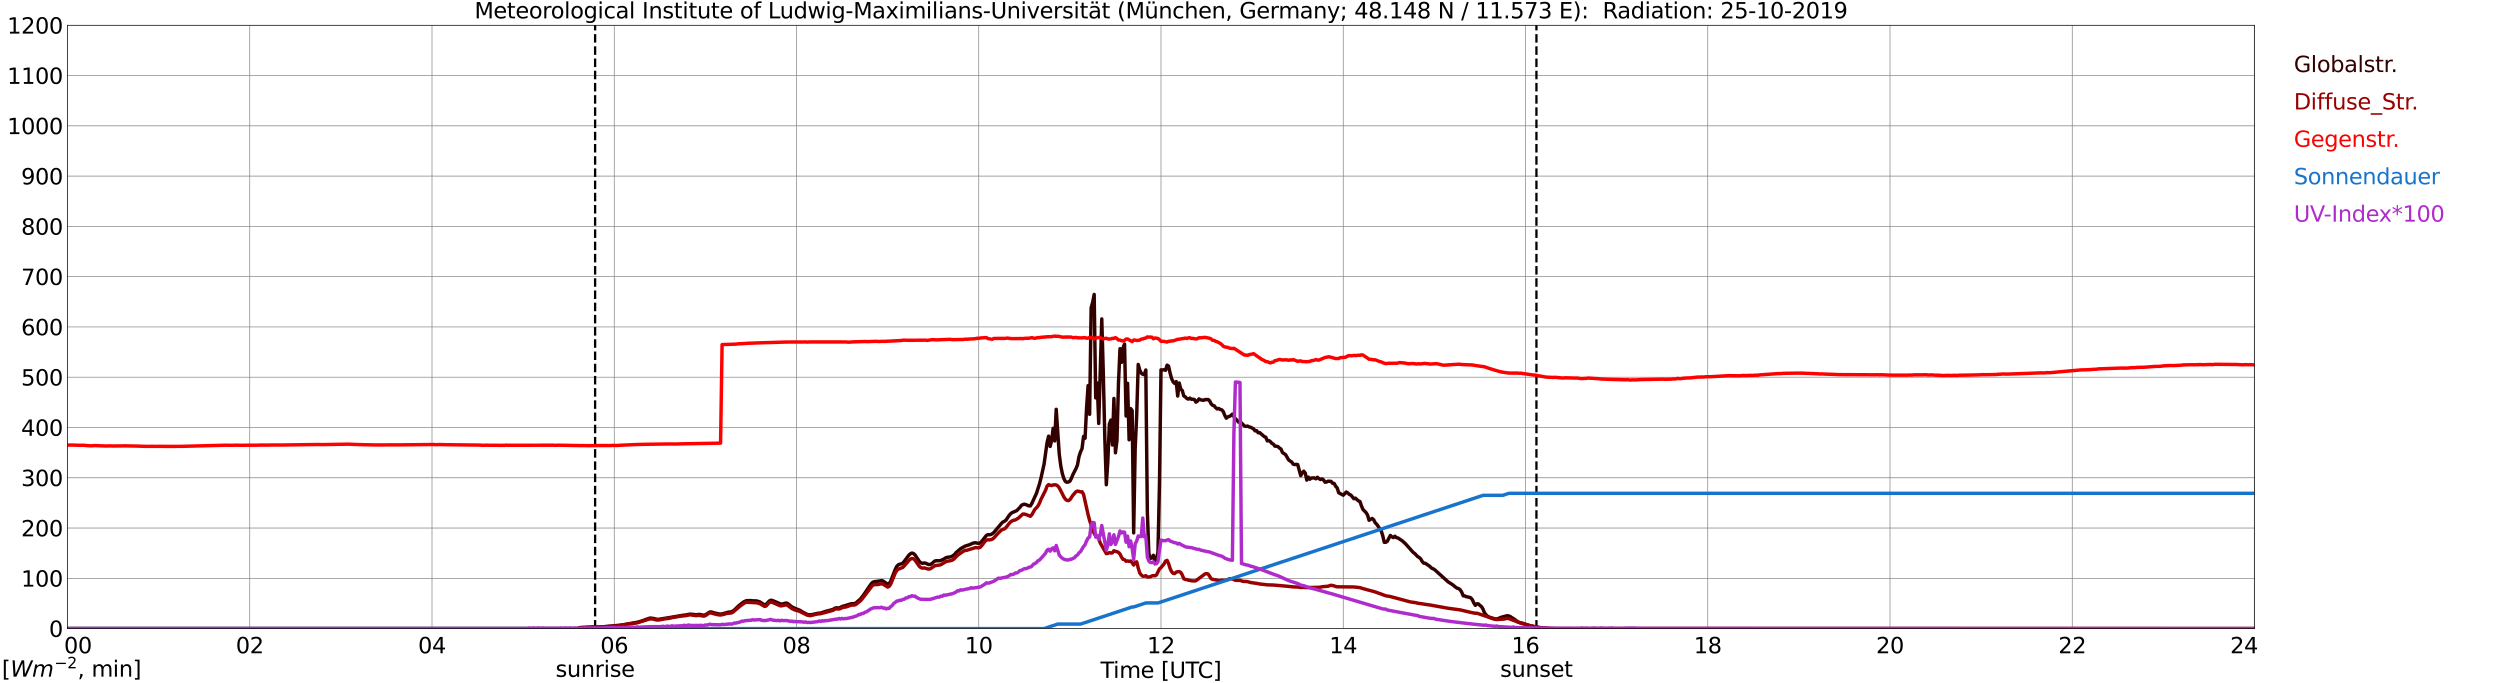 <?xml version="1.0" encoding="utf-8" standalone="no"?>
<!DOCTYPE svg PUBLIC "-//W3C//DTD SVG 1.1//EN"
  "http://www.w3.org/Graphics/SVG/1.1/DTD/svg11.dtd">
<svg xmlns:xlink="http://www.w3.org/1999/xlink" width="1085.4pt" height="296.64pt" viewBox="0 0 1085.4 296.64" xmlns="http://www.w3.org/2000/svg" version="1.1">
 <defs>
  <style type="text/css">*{stroke-linejoin: round; stroke-linecap: butt}</style>
 </defs>
 <g id="figure_1">
  <g id="patch_1">
   <path d="M 0 296.64 
L 1085.4 296.64 
L 1085.4 0 
L 0 0 
z
" style="fill: #ffffff"/>
  </g>
  <g id="axes_1">
   <g id="patch_2">
    <path d="M 29.306 272.909 
L 978.814 272.909 
L 978.814 10.976 
L 29.306 10.976 
z
" style="fill: #ffffff"/>
   </g>
   <g id="patch_3">
    <path d="M 978.814 272.909 
L 978.814 272.909 
L 978.814 10.976 
L 978.814 10.976 
z
" clip-path="url(#p88b08cf20a)" style="fill: #d3d3d3; opacity: 0.25; stroke: #d3d3d3; stroke-linejoin: miter"/>
   </g>
   <g id="matplotlib.axis_1">
    <g id="xtick_1">
     <g id="line2d_1">
      <path d="M 29.306 272.909 
L 29.306 10.976 
" clip-path="url(#p88b08cf20a)" style="fill: none; stroke: #808080; stroke-width: 0.3; stroke-linecap: square"/>
     </g>
     <g id="line2d_2"/>
     <g id="text_1">
      <!--    00 -->
      <g transform="translate(18.733 283.627) scale(0.095 -0.095)">
       <defs>
        <path id="DejaVuSans-20" transform="scale(0.016)"/>
        <path id="DejaVuSans-30" d="M 2034 4250 
Q 1547 4250 1301 3770 
Q 1056 3291 1056 2328 
Q 1056 1369 1301 889 
Q 1547 409 2034 409 
Q 2525 409 2770 889 
Q 3016 1369 3016 2328 
Q 3016 3291 2770 3770 
Q 2525 4250 2034 4250 
z
M 2034 4750 
Q 2819 4750 3233 4129 
Q 3647 3509 3647 2328 
Q 3647 1150 3233 529 
Q 2819 -91 2034 -91 
Q 1250 -91 836 529 
Q 422 1150 422 2328 
Q 422 3509 836 4129 
Q 1250 4750 2034 4750 
z
" transform="scale(0.016)"/>
       </defs>
       <use xlink:href="#DejaVuSans-20"/>
       <use xlink:href="#DejaVuSans-20" transform="translate(31.787 0)"/>
       <use xlink:href="#DejaVuSans-20" transform="translate(63.574 0)"/>
       <use xlink:href="#DejaVuSans-30" transform="translate(95.361 0)"/>
       <use xlink:href="#DejaVuSans-30" transform="translate(158.984 0)"/>
      </g>
     </g>
    </g>
    <g id="xtick_2">
     <g id="line2d_3">
      <path d="M 108.431 272.909 
L 108.431 10.976 
" clip-path="url(#p88b08cf20a)" style="fill: none; stroke: #808080; stroke-width: 0.3; stroke-linecap: square"/>
     </g>
     <g id="line2d_4"/>
     <g id="text_2">
      <!-- 02 -->
      <g transform="translate(102.387 283.627) scale(0.095 -0.095)">
       <defs>
        <path id="DejaVuSans-32" d="M 1228 531 
L 3431 531 
L 3431 0 
L 469 0 
L 469 531 
Q 828 903 1448 1529 
Q 2069 2156 2228 2338 
Q 2531 2678 2651 2914 
Q 2772 3150 2772 3378 
Q 2772 3750 2511 3984 
Q 2250 4219 1831 4219 
Q 1534 4219 1204 4116 
Q 875 4013 500 3803 
L 500 4441 
Q 881 4594 1212 4672 
Q 1544 4750 1819 4750 
Q 2544 4750 2975 4387 
Q 3406 4025 3406 3419 
Q 3406 3131 3298 2873 
Q 3191 2616 2906 2266 
Q 2828 2175 2409 1742 
Q 1991 1309 1228 531 
z
" transform="scale(0.016)"/>
       </defs>
       <use xlink:href="#DejaVuSans-30"/>
       <use xlink:href="#DejaVuSans-32" transform="translate(63.623 0)"/>
      </g>
     </g>
    </g>
    <g id="xtick_3">
     <g id="line2d_5">
      <path d="M 187.557 272.909 
L 187.557 10.976 
" clip-path="url(#p88b08cf20a)" style="fill: none; stroke: #808080; stroke-width: 0.3; stroke-linecap: square"/>
     </g>
     <g id="line2d_6"/>
     <g id="text_3">
      <!-- 04 -->
      <g transform="translate(181.513 283.627) scale(0.095 -0.095)">
       <defs>
        <path id="DejaVuSans-34" d="M 2419 4116 
L 825 1625 
L 2419 1625 
L 2419 4116 
z
M 2253 4666 
L 3047 4666 
L 3047 1625 
L 3713 1625 
L 3713 1100 
L 3047 1100 
L 3047 0 
L 2419 0 
L 2419 1100 
L 313 1100 
L 313 1709 
L 2253 4666 
z
" transform="scale(0.016)"/>
       </defs>
       <use xlink:href="#DejaVuSans-30"/>
       <use xlink:href="#DejaVuSans-34" transform="translate(63.623 0)"/>
      </g>
     </g>
    </g>
    <g id="xtick_4">
     <g id="line2d_7">
      <path d="M 266.683 272.909 
L 266.683 10.976 
" clip-path="url(#p88b08cf20a)" style="fill: none; stroke: #808080; stroke-width: 0.3; stroke-linecap: square"/>
     </g>
     <g id="line2d_8"/>
     <g id="text_4">
      <!-- 06 -->
      <g transform="translate(260.638 283.627) scale(0.095 -0.095)">
       <defs>
        <path id="DejaVuSans-36" d="M 2113 2584 
Q 1688 2584 1439 2293 
Q 1191 2003 1191 1497 
Q 1191 994 1439 701 
Q 1688 409 2113 409 
Q 2538 409 2786 701 
Q 3034 994 3034 1497 
Q 3034 2003 2786 2293 
Q 2538 2584 2113 2584 
z
M 3366 4563 
L 3366 3988 
Q 3128 4100 2886 4159 
Q 2644 4219 2406 4219 
Q 1781 4219 1451 3797 
Q 1122 3375 1075 2522 
Q 1259 2794 1537 2939 
Q 1816 3084 2150 3084 
Q 2853 3084 3261 2657 
Q 3669 2231 3669 1497 
Q 3669 778 3244 343 
Q 2819 -91 2113 -91 
Q 1303 -91 875 529 
Q 447 1150 447 2328 
Q 447 3434 972 4092 
Q 1497 4750 2381 4750 
Q 2619 4750 2861 4703 
Q 3103 4656 3366 4563 
z
" transform="scale(0.016)"/>
       </defs>
       <use xlink:href="#DejaVuSans-30"/>
       <use xlink:href="#DejaVuSans-36" transform="translate(63.623 0)"/>
      </g>
     </g>
    </g>
    <g id="xtick_5">
     <g id="line2d_9">
      <path d="M 345.808 272.909 
L 345.808 10.976 
" clip-path="url(#p88b08cf20a)" style="fill: none; stroke: #808080; stroke-width: 0.3; stroke-linecap: square"/>
     </g>
     <g id="line2d_10"/>
     <g id="text_5">
      <!-- 08 -->
      <g transform="translate(339.764 283.627) scale(0.095 -0.095)">
       <defs>
        <path id="DejaVuSans-38" d="M 2034 2216 
Q 1584 2216 1326 1975 
Q 1069 1734 1069 1313 
Q 1069 891 1326 650 
Q 1584 409 2034 409 
Q 2484 409 2743 651 
Q 3003 894 3003 1313 
Q 3003 1734 2745 1975 
Q 2488 2216 2034 2216 
z
M 1403 2484 
Q 997 2584 770 2862 
Q 544 3141 544 3541 
Q 544 4100 942 4425 
Q 1341 4750 2034 4750 
Q 2731 4750 3128 4425 
Q 3525 4100 3525 3541 
Q 3525 3141 3298 2862 
Q 3072 2584 2669 2484 
Q 3125 2378 3379 2068 
Q 3634 1759 3634 1313 
Q 3634 634 3220 271 
Q 2806 -91 2034 -91 
Q 1263 -91 848 271 
Q 434 634 434 1313 
Q 434 1759 690 2068 
Q 947 2378 1403 2484 
z
M 1172 3481 
Q 1172 3119 1398 2916 
Q 1625 2713 2034 2713 
Q 2441 2713 2670 2916 
Q 2900 3119 2900 3481 
Q 2900 3844 2670 4047 
Q 2441 4250 2034 4250 
Q 1625 4250 1398 4047 
Q 1172 3844 1172 3481 
z
" transform="scale(0.016)"/>
       </defs>
       <use xlink:href="#DejaVuSans-30"/>
       <use xlink:href="#DejaVuSans-38" transform="translate(63.623 0)"/>
      </g>
     </g>
    </g>
    <g id="xtick_6">
     <g id="line2d_11">
      <path d="M 424.934 272.909 
L 424.934 10.976 
" clip-path="url(#p88b08cf20a)" style="fill: none; stroke: #808080; stroke-width: 0.3; stroke-linecap: square"/>
     </g>
     <g id="line2d_12"/>
     <g id="text_6">
      <!-- 10 -->
      <g transform="translate(418.89 283.627) scale(0.095 -0.095)">
       <defs>
        <path id="DejaVuSans-31" d="M 794 531 
L 1825 531 
L 1825 4091 
L 703 3866 
L 703 4441 
L 1819 4666 
L 2450 4666 
L 2450 531 
L 3481 531 
L 3481 0 
L 794 0 
L 794 531 
z
" transform="scale(0.016)"/>
       </defs>
       <use xlink:href="#DejaVuSans-31"/>
       <use xlink:href="#DejaVuSans-30" transform="translate(63.623 0)"/>
      </g>
     </g>
    </g>
    <g id="xtick_7">
     <g id="line2d_13">
      <path d="M 504.06 272.909 
L 504.06 10.976 
" clip-path="url(#p88b08cf20a)" style="fill: none; stroke: #808080; stroke-width: 0.3; stroke-linecap: square"/>
     </g>
     <g id="line2d_14"/>
     <g id="text_7">
      <!-- 12 -->
      <g transform="translate(498.015 283.627) scale(0.095 -0.095)">
       <use xlink:href="#DejaVuSans-31"/>
       <use xlink:href="#DejaVuSans-32" transform="translate(63.623 0)"/>
      </g>
     </g>
    </g>
    <g id="xtick_8">
     <g id="line2d_15">
      <path d="M 583.185 272.909 
L 583.185 10.976 
" clip-path="url(#p88b08cf20a)" style="fill: none; stroke: #808080; stroke-width: 0.3; stroke-linecap: square"/>
     </g>
     <g id="line2d_16"/>
     <g id="text_8">
      <!-- 14 -->
      <g transform="translate(577.141 283.627) scale(0.095 -0.095)">
       <use xlink:href="#DejaVuSans-31"/>
       <use xlink:href="#DejaVuSans-34" transform="translate(63.623 0)"/>
      </g>
     </g>
    </g>
    <g id="xtick_9">
     <g id="line2d_17">
      <path d="M 662.311 272.909 
L 662.311 10.976 
" clip-path="url(#p88b08cf20a)" style="fill: none; stroke: #808080; stroke-width: 0.3; stroke-linecap: square"/>
     </g>
     <g id="line2d_18"/>
     <g id="text_9">
      <!-- 16 -->
      <g transform="translate(656.267 283.627) scale(0.095 -0.095)">
       <use xlink:href="#DejaVuSans-31"/>
       <use xlink:href="#DejaVuSans-36" transform="translate(63.623 0)"/>
      </g>
     </g>
    </g>
    <g id="xtick_10">
     <g id="line2d_19">
      <path d="M 741.437 272.909 
L 741.437 10.976 
" clip-path="url(#p88b08cf20a)" style="fill: none; stroke: #808080; stroke-width: 0.3; stroke-linecap: square"/>
     </g>
     <g id="line2d_20"/>
     <g id="text_10">
      <!-- 18 -->
      <g transform="translate(735.392 283.627) scale(0.095 -0.095)">
       <use xlink:href="#DejaVuSans-31"/>
       <use xlink:href="#DejaVuSans-38" transform="translate(63.623 0)"/>
      </g>
     </g>
    </g>
    <g id="xtick_11">
     <g id="line2d_21">
      <path d="M 820.562 272.909 
L 820.562 10.976 
" clip-path="url(#p88b08cf20a)" style="fill: none; stroke: #808080; stroke-width: 0.3; stroke-linecap: square"/>
     </g>
     <g id="line2d_22"/>
     <g id="text_11">
      <!-- 20 -->
      <g transform="translate(814.518 283.627) scale(0.095 -0.095)">
       <use xlink:href="#DejaVuSans-32"/>
       <use xlink:href="#DejaVuSans-30" transform="translate(63.623 0)"/>
      </g>
     </g>
    </g>
    <g id="xtick_12">
     <g id="line2d_23">
      <path d="M 899.688 272.909 
L 899.688 10.976 
" clip-path="url(#p88b08cf20a)" style="fill: none; stroke: #808080; stroke-width: 0.3; stroke-linecap: square"/>
     </g>
     <g id="line2d_24"/>
     <g id="text_12">
      <!-- 22 -->
      <g transform="translate(893.644 283.627) scale(0.095 -0.095)">
       <use xlink:href="#DejaVuSans-32"/>
       <use xlink:href="#DejaVuSans-32" transform="translate(63.623 0)"/>
      </g>
     </g>
    </g>
    <g id="xtick_13">
     <g id="line2d_25">
      <path d="M 978.814 272.909 
L 978.814 10.976 
" clip-path="url(#p88b08cf20a)" style="fill: none; stroke: #808080; stroke-width: 0.3; stroke-linecap: square"/>
     </g>
     <g id="line2d_26"/>
     <g id="text_13">
      <!-- 24    -->
      <g transform="translate(968.241 283.627) scale(0.095 -0.095)">
       <use xlink:href="#DejaVuSans-32"/>
       <use xlink:href="#DejaVuSans-34" transform="translate(63.623 0)"/>
       <use xlink:href="#DejaVuSans-20" transform="translate(127.246 0)"/>
       <use xlink:href="#DejaVuSans-20" transform="translate(159.033 0)"/>
       <use xlink:href="#DejaVuSans-20" transform="translate(190.82 0)"/>
      </g>
     </g>
    </g>
    <g id="text_14">
     <!-- Time [UTC] -->
     <g transform="translate(477.806 294.322) scale(0.095 -0.095)">
      <defs>
       <path id="DejaVuSans-54" d="M -19 4666 
L 3928 4666 
L 3928 4134 
L 2272 4134 
L 2272 0 
L 1638 0 
L 1638 4134 
L -19 4134 
L -19 4666 
z
" transform="scale(0.016)"/>
       <path id="DejaVuSans-69" d="M 603 3500 
L 1178 3500 
L 1178 0 
L 603 0 
L 603 3500 
z
M 603 4863 
L 1178 4863 
L 1178 4134 
L 603 4134 
L 603 4863 
z
" transform="scale(0.016)"/>
       <path id="DejaVuSans-6d" d="M 3328 2828 
Q 3544 3216 3844 3400 
Q 4144 3584 4550 3584 
Q 5097 3584 5394 3201 
Q 5691 2819 5691 2113 
L 5691 0 
L 5113 0 
L 5113 2094 
Q 5113 2597 4934 2840 
Q 4756 3084 4391 3084 
Q 3944 3084 3684 2787 
Q 3425 2491 3425 1978 
L 3425 0 
L 2847 0 
L 2847 2094 
Q 2847 2600 2669 2842 
Q 2491 3084 2119 3084 
Q 1678 3084 1418 2786 
Q 1159 2488 1159 1978 
L 1159 0 
L 581 0 
L 581 3500 
L 1159 3500 
L 1159 2956 
Q 1356 3278 1631 3431 
Q 1906 3584 2284 3584 
Q 2666 3584 2933 3390 
Q 3200 3197 3328 2828 
z
" transform="scale(0.016)"/>
       <path id="DejaVuSans-65" d="M 3597 1894 
L 3597 1613 
L 953 1613 
Q 991 1019 1311 708 
Q 1631 397 2203 397 
Q 2534 397 2845 478 
Q 3156 559 3463 722 
L 3463 178 
Q 3153 47 2828 -22 
Q 2503 -91 2169 -91 
Q 1331 -91 842 396 
Q 353 884 353 1716 
Q 353 2575 817 3079 
Q 1281 3584 2069 3584 
Q 2775 3584 3186 3129 
Q 3597 2675 3597 1894 
z
M 3022 2063 
Q 3016 2534 2758 2815 
Q 2500 3097 2075 3097 
Q 1594 3097 1305 2825 
Q 1016 2553 972 2059 
L 3022 2063 
z
" transform="scale(0.016)"/>
       <path id="DejaVuSans-5b" d="M 550 4863 
L 1875 4863 
L 1875 4416 
L 1125 4416 
L 1125 -397 
L 1875 -397 
L 1875 -844 
L 550 -844 
L 550 4863 
z
" transform="scale(0.016)"/>
       <path id="DejaVuSans-55" d="M 556 4666 
L 1191 4666 
L 1191 1831 
Q 1191 1081 1462 751 
Q 1734 422 2344 422 
Q 2950 422 3222 751 
Q 3494 1081 3494 1831 
L 3494 4666 
L 4128 4666 
L 4128 1753 
Q 4128 841 3676 375 
Q 3225 -91 2344 -91 
Q 1459 -91 1007 375 
Q 556 841 556 1753 
L 556 4666 
z
" transform="scale(0.016)"/>
       <path id="DejaVuSans-43" d="M 4122 4306 
L 4122 3641 
Q 3803 3938 3442 4084 
Q 3081 4231 2675 4231 
Q 1875 4231 1450 3742 
Q 1025 3253 1025 2328 
Q 1025 1406 1450 917 
Q 1875 428 2675 428 
Q 3081 428 3442 575 
Q 3803 722 4122 1019 
L 4122 359 
Q 3791 134 3420 21 
Q 3050 -91 2638 -91 
Q 1578 -91 968 557 
Q 359 1206 359 2328 
Q 359 3453 968 4101 
Q 1578 4750 2638 4750 
Q 3056 4750 3426 4639 
Q 3797 4528 4122 4306 
z
" transform="scale(0.016)"/>
       <path id="DejaVuSans-5d" d="M 1947 4863 
L 1947 -844 
L 622 -844 
L 622 -397 
L 1369 -397 
L 1369 4416 
L 622 4416 
L 622 4863 
L 1947 4863 
z
" transform="scale(0.016)"/>
      </defs>
      <use xlink:href="#DejaVuSans-54"/>
      <use xlink:href="#DejaVuSans-69" transform="translate(57.959 0)"/>
      <use xlink:href="#DejaVuSans-6d" transform="translate(85.742 0)"/>
      <use xlink:href="#DejaVuSans-65" transform="translate(183.154 0)"/>
      <use xlink:href="#DejaVuSans-20" transform="translate(244.678 0)"/>
      <use xlink:href="#DejaVuSans-5b" transform="translate(276.465 0)"/>
      <use xlink:href="#DejaVuSans-55" transform="translate(315.479 0)"/>
      <use xlink:href="#DejaVuSans-54" transform="translate(388.672 0)"/>
      <use xlink:href="#DejaVuSans-43" transform="translate(443.881 0)"/>
      <use xlink:href="#DejaVuSans-5d" transform="translate(513.705 0)"/>
     </g>
    </g>
   </g>
   <g id="matplotlib.axis_2">
    <g id="ytick_1">
     <g id="line2d_27">
      <path d="M 29.306 272.909 
L 978.814 272.909 
" clip-path="url(#p88b08cf20a)" style="fill: none; stroke: #808080; stroke-width: 0.3; stroke-linecap: square"/>
     </g>
     <g id="line2d_28"/>
     <g id="text_15">
      <!-- 0 -->
      <g transform="translate(21.261 276.518) scale(0.095 -0.095)">
       <use xlink:href="#DejaVuSans-30"/>
      </g>
     </g>
    </g>
    <g id="ytick_2">
     <g id="line2d_29">
      <path d="M 29.306 251.081 
L 978.814 251.081 
" clip-path="url(#p88b08cf20a)" style="fill: none; stroke: #808080; stroke-width: 0.3; stroke-linecap: square"/>
     </g>
     <g id="line2d_30"/>
     <g id="text_16">
      <!-- 100 -->
      <g transform="translate(9.173 254.69) scale(0.095 -0.095)">
       <use xlink:href="#DejaVuSans-31"/>
       <use xlink:href="#DejaVuSans-30" transform="translate(63.623 0)"/>
       <use xlink:href="#DejaVuSans-30" transform="translate(127.246 0)"/>
      </g>
     </g>
    </g>
    <g id="ytick_3">
     <g id="line2d_31">
      <path d="M 29.306 229.253 
L 978.814 229.253 
" clip-path="url(#p88b08cf20a)" style="fill: none; stroke: #808080; stroke-width: 0.3; stroke-linecap: square"/>
     </g>
     <g id="line2d_32"/>
     <g id="text_17">
      <!-- 200 -->
      <g transform="translate(9.173 232.863) scale(0.095 -0.095)">
       <use xlink:href="#DejaVuSans-32"/>
       <use xlink:href="#DejaVuSans-30" transform="translate(63.623 0)"/>
       <use xlink:href="#DejaVuSans-30" transform="translate(127.246 0)"/>
      </g>
     </g>
    </g>
    <g id="ytick_4">
     <g id="line2d_33">
      <path d="M 29.306 207.426 
L 978.814 207.426 
" clip-path="url(#p88b08cf20a)" style="fill: none; stroke: #808080; stroke-width: 0.3; stroke-linecap: square"/>
     </g>
     <g id="line2d_34"/>
     <g id="text_18">
      <!-- 300 -->
      <g transform="translate(9.173 211.035) scale(0.095 -0.095)">
       <defs>
        <path id="DejaVuSans-33" d="M 2597 2516 
Q 3050 2419 3304 2112 
Q 3559 1806 3559 1356 
Q 3559 666 3084 287 
Q 2609 -91 1734 -91 
Q 1441 -91 1130 -33 
Q 819 25 488 141 
L 488 750 
Q 750 597 1062 519 
Q 1375 441 1716 441 
Q 2309 441 2620 675 
Q 2931 909 2931 1356 
Q 2931 1769 2642 2001 
Q 2353 2234 1838 2234 
L 1294 2234 
L 1294 2753 
L 1863 2753 
Q 2328 2753 2575 2939 
Q 2822 3125 2822 3475 
Q 2822 3834 2567 4026 
Q 2313 4219 1838 4219 
Q 1578 4219 1281 4162 
Q 984 4106 628 3988 
L 628 4550 
Q 988 4650 1302 4700 
Q 1616 4750 1894 4750 
Q 2613 4750 3031 4423 
Q 3450 4097 3450 3541 
Q 3450 3153 3228 2886 
Q 3006 2619 2597 2516 
z
" transform="scale(0.016)"/>
       </defs>
       <use xlink:href="#DejaVuSans-33"/>
       <use xlink:href="#DejaVuSans-30" transform="translate(63.623 0)"/>
       <use xlink:href="#DejaVuSans-30" transform="translate(127.246 0)"/>
      </g>
     </g>
    </g>
    <g id="ytick_5">
     <g id="line2d_35">
      <path d="M 29.306 185.598 
L 978.814 185.598 
" clip-path="url(#p88b08cf20a)" style="fill: none; stroke: #808080; stroke-width: 0.3; stroke-linecap: square"/>
     </g>
     <g id="line2d_36"/>
     <g id="text_19">
      <!-- 400 -->
      <g transform="translate(9.173 189.207) scale(0.095 -0.095)">
       <use xlink:href="#DejaVuSans-34"/>
       <use xlink:href="#DejaVuSans-30" transform="translate(63.623 0)"/>
       <use xlink:href="#DejaVuSans-30" transform="translate(127.246 0)"/>
      </g>
     </g>
    </g>
    <g id="ytick_6">
     <g id="line2d_37">
      <path d="M 29.306 163.77 
L 978.814 163.77 
" clip-path="url(#p88b08cf20a)" style="fill: none; stroke: #808080; stroke-width: 0.3; stroke-linecap: square"/>
     </g>
     <g id="line2d_38"/>
     <g id="text_20">
      <!-- 500 -->
      <g transform="translate(9.173 167.379) scale(0.095 -0.095)">
       <defs>
        <path id="DejaVuSans-35" d="M 691 4666 
L 3169 4666 
L 3169 4134 
L 1269 4134 
L 1269 2991 
Q 1406 3038 1543 3061 
Q 1681 3084 1819 3084 
Q 2600 3084 3056 2656 
Q 3513 2228 3513 1497 
Q 3513 744 3044 326 
Q 2575 -91 1722 -91 
Q 1428 -91 1123 -41 
Q 819 9 494 109 
L 494 744 
Q 775 591 1075 516 
Q 1375 441 1709 441 
Q 2250 441 2565 725 
Q 2881 1009 2881 1497 
Q 2881 1984 2565 2268 
Q 2250 2553 1709 2553 
Q 1456 2553 1204 2497 
Q 953 2441 691 2322 
L 691 4666 
z
" transform="scale(0.016)"/>
       </defs>
       <use xlink:href="#DejaVuSans-35"/>
       <use xlink:href="#DejaVuSans-30" transform="translate(63.623 0)"/>
       <use xlink:href="#DejaVuSans-30" transform="translate(127.246 0)"/>
      </g>
     </g>
    </g>
    <g id="ytick_7">
     <g id="line2d_39">
      <path d="M 29.306 141.942 
L 978.814 141.942 
" clip-path="url(#p88b08cf20a)" style="fill: none; stroke: #808080; stroke-width: 0.3; stroke-linecap: square"/>
     </g>
     <g id="line2d_40"/>
     <g id="text_21">
      <!-- 600 -->
      <g transform="translate(9.173 145.551) scale(0.095 -0.095)">
       <use xlink:href="#DejaVuSans-36"/>
       <use xlink:href="#DejaVuSans-30" transform="translate(63.623 0)"/>
       <use xlink:href="#DejaVuSans-30" transform="translate(127.246 0)"/>
      </g>
     </g>
    </g>
    <g id="ytick_8">
     <g id="line2d_41">
      <path d="M 29.306 120.114 
L 978.814 120.114 
" clip-path="url(#p88b08cf20a)" style="fill: none; stroke: #808080; stroke-width: 0.3; stroke-linecap: square"/>
     </g>
     <g id="line2d_42"/>
     <g id="text_22">
      <!-- 700 -->
      <g transform="translate(9.173 123.724) scale(0.095 -0.095)">
       <defs>
        <path id="DejaVuSans-37" d="M 525 4666 
L 3525 4666 
L 3525 4397 
L 1831 0 
L 1172 0 
L 2766 4134 
L 525 4134 
L 525 4666 
z
" transform="scale(0.016)"/>
       </defs>
       <use xlink:href="#DejaVuSans-37"/>
       <use xlink:href="#DejaVuSans-30" transform="translate(63.623 0)"/>
       <use xlink:href="#DejaVuSans-30" transform="translate(127.246 0)"/>
      </g>
     </g>
    </g>
    <g id="ytick_9">
     <g id="line2d_43">
      <path d="M 29.306 98.287 
L 978.814 98.287 
" clip-path="url(#p88b08cf20a)" style="fill: none; stroke: #808080; stroke-width: 0.3; stroke-linecap: square"/>
     </g>
     <g id="line2d_44"/>
     <g id="text_23">
      <!-- 800 -->
      <g transform="translate(9.173 101.896) scale(0.095 -0.095)">
       <use xlink:href="#DejaVuSans-38"/>
       <use xlink:href="#DejaVuSans-30" transform="translate(63.623 0)"/>
       <use xlink:href="#DejaVuSans-30" transform="translate(127.246 0)"/>
      </g>
     </g>
    </g>
    <g id="ytick_10">
     <g id="line2d_45">
      <path d="M 29.306 76.459 
L 978.814 76.459 
" clip-path="url(#p88b08cf20a)" style="fill: none; stroke: #808080; stroke-width: 0.3; stroke-linecap: square"/>
     </g>
     <g id="line2d_46"/>
     <g id="text_24">
      <!-- 900 -->
      <g transform="translate(9.173 80.068) scale(0.095 -0.095)">
       <defs>
        <path id="DejaVuSans-39" d="M 703 97 
L 703 672 
Q 941 559 1184 500 
Q 1428 441 1663 441 
Q 2288 441 2617 861 
Q 2947 1281 2994 2138 
Q 2813 1869 2534 1725 
Q 2256 1581 1919 1581 
Q 1219 1581 811 2004 
Q 403 2428 403 3163 
Q 403 3881 828 4315 
Q 1253 4750 1959 4750 
Q 2769 4750 3195 4129 
Q 3622 3509 3622 2328 
Q 3622 1225 3098 567 
Q 2575 -91 1691 -91 
Q 1453 -91 1209 -44 
Q 966 3 703 97 
z
M 1959 2075 
Q 2384 2075 2632 2365 
Q 2881 2656 2881 3163 
Q 2881 3666 2632 3958 
Q 2384 4250 1959 4250 
Q 1534 4250 1286 3958 
Q 1038 3666 1038 3163 
Q 1038 2656 1286 2365 
Q 1534 2075 1959 2075 
z
" transform="scale(0.016)"/>
       </defs>
       <use xlink:href="#DejaVuSans-39"/>
       <use xlink:href="#DejaVuSans-30" transform="translate(63.623 0)"/>
       <use xlink:href="#DejaVuSans-30" transform="translate(127.246 0)"/>
      </g>
     </g>
    </g>
    <g id="ytick_11">
     <g id="line2d_47">
      <path d="M 29.306 54.631 
L 978.814 54.631 
" clip-path="url(#p88b08cf20a)" style="fill: none; stroke: #808080; stroke-width: 0.3; stroke-linecap: square"/>
     </g>
     <g id="line2d_48"/>
     <g id="text_25">
      <!-- 1000 -->
      <g transform="translate(3.128 58.24) scale(0.095 -0.095)">
       <use xlink:href="#DejaVuSans-31"/>
       <use xlink:href="#DejaVuSans-30" transform="translate(63.623 0)"/>
       <use xlink:href="#DejaVuSans-30" transform="translate(127.246 0)"/>
       <use xlink:href="#DejaVuSans-30" transform="translate(190.869 0)"/>
      </g>
     </g>
    </g>
    <g id="ytick_12">
     <g id="line2d_49">
      <path d="M 29.306 32.803 
L 978.814 32.803 
" clip-path="url(#p88b08cf20a)" style="fill: none; stroke: #808080; stroke-width: 0.3; stroke-linecap: square"/>
     </g>
     <g id="line2d_50"/>
     <g id="text_26">
      <!-- 1100 -->
      <g transform="translate(3.128 36.413) scale(0.095 -0.095)">
       <use xlink:href="#DejaVuSans-31"/>
       <use xlink:href="#DejaVuSans-31" transform="translate(63.623 0)"/>
       <use xlink:href="#DejaVuSans-30" transform="translate(127.246 0)"/>
       <use xlink:href="#DejaVuSans-30" transform="translate(190.869 0)"/>
      </g>
     </g>
    </g>
    <g id="ytick_13">
     <g id="line2d_51">
      <path d="M 29.306 10.976 
L 978.814 10.976 
" clip-path="url(#p88b08cf20a)" style="fill: none; stroke: #808080; stroke-width: 0.3; stroke-linecap: square"/>
     </g>
     <g id="line2d_52"/>
     <g id="text_27">
      <!-- 1200 -->
      <g transform="translate(3.128 14.585) scale(0.095 -0.095)">
       <use xlink:href="#DejaVuSans-31"/>
       <use xlink:href="#DejaVuSans-32" transform="translate(63.623 0)"/>
       <use xlink:href="#DejaVuSans-30" transform="translate(127.246 0)"/>
       <use xlink:href="#DejaVuSans-30" transform="translate(190.869 0)"/>
      </g>
     </g>
    </g>
   </g>
   <g id="line2d_53">
    <path d="M 258.375 272.909 
L 258.375 10.976 
" clip-path="url(#p88b08cf20a)" style="fill: none; stroke-dasharray: 3.7,1.6; stroke-dashoffset: 0; stroke: #000000"/>
   </g>
   <g id="line2d_54">
    <path d="M 667.059 272.909 
L 667.059 10.976 
" clip-path="url(#p88b08cf20a)" style="fill: none; stroke-dasharray: 3.7,1.6; stroke-dashoffset: 0; stroke: #000000"/>
   </g>
   <g id="line2d_55">
    <path d="M 29.306 272.909 
L 250.858 272.909 
L 251.517 272.512 
L 254.155 272.418 
L 256.792 272.261 
L 261.408 272.197 
L 269.98 271.35 
L 275.255 270.41 
L 276.573 270.191 
L 278.552 269.626 
L 280.53 268.906 
L 281.849 268.434 
L 282.508 268.34 
L 283.827 268.528 
L 285.145 268.873 
L 285.805 268.906 
L 291.08 268.059 
L 296.355 267.148 
L 297.674 266.991 
L 299.652 266.616 
L 302.289 266.897 
L 303.608 266.74 
L 305.586 267.118 
L 306.246 266.928 
L 308.224 265.675 
L 308.883 265.706 
L 310.202 266.114 
L 312.18 266.553 
L 312.839 266.616 
L 313.499 266.553 
L 316.136 265.799 
L 317.455 265.642 
L 318.114 265.361 
L 318.774 264.891 
L 320.752 262.977 
L 322.73 261.41 
L 324.049 260.781 
L 326.027 260.751 
L 326.686 260.845 
L 328.005 260.877 
L 328.665 260.938 
L 329.983 261.347 
L 331.302 262.257 
L 331.961 262.569 
L 332.621 262.414 
L 333.94 260.971 
L 334.599 260.594 
L 335.258 260.687 
L 336.577 261.222 
L 339.215 262.351 
L 341.193 261.818 
L 341.852 261.943 
L 343.171 262.977 
L 343.83 263.51 
L 345.149 264.138 
L 347.127 264.891 
L 348.446 265.706 
L 350.424 266.74 
L 351.083 266.897 
L 352.402 266.867 
L 355.04 266.271 
L 356.359 266.144 
L 358.337 265.455 
L 361.634 264.608 
L 362.293 264.169 
L 362.952 263.887 
L 364.271 263.951 
L 364.93 263.7 
L 365.59 263.322 
L 366.909 262.947 
L 368.227 262.538 
L 369.546 262.13 
L 370.865 262.067 
L 371.524 261.849 
L 373.502 260.124 
L 374.821 258.461 
L 378.118 253.633 
L 378.777 252.91 
L 379.437 252.565 
L 382.074 252.22 
L 382.734 252.063 
L 383.393 252.251 
L 385.371 253.633 
L 386.031 253.382 
L 386.69 252.408 
L 388.009 248.927 
L 388.668 247.235 
L 389.328 245.917 
L 389.987 245.227 
L 390.646 244.945 
L 391.306 244.819 
L 391.965 244.443 
L 392.624 243.69 
L 394.603 240.992 
L 395.262 240.429 
L 395.921 240.115 
L 396.581 240.302 
L 397.24 240.898 
L 399.218 243.847 
L 399.878 244.38 
L 400.537 244.568 
L 401.196 244.41 
L 401.856 244.507 
L 403.175 245.1 
L 403.834 245.07 
L 404.493 244.755 
L 405.812 243.596 
L 406.471 243.439 
L 407.79 243.439 
L 408.45 243.345 
L 409.768 242.749 
L 410.428 242.278 
L 411.087 241.996 
L 412.406 241.809 
L 413.065 241.682 
L 414.384 240.805 
L 415.043 239.958 
L 417.022 238.233 
L 419 237.105 
L 420.978 236.476 
L 422.297 235.88 
L 422.956 235.692 
L 423.615 235.662 
L 424.934 235.943 
L 425.593 235.662 
L 426.253 235.003 
L 428.231 232.495 
L 428.89 232.117 
L 429.55 232.18 
L 430.209 232.054 
L 430.869 231.709 
L 431.528 231.146 
L 434.825 227.193 
L 435.484 226.597 
L 436.144 226.285 
L 436.803 225.783 
L 438.122 223.775 
L 438.781 223.024 
L 439.44 222.552 
L 441.419 221.705 
L 442.737 220.356 
L 443.397 219.479 
L 444.056 219.071 
L 444.716 218.913 
L 445.375 219.071 
L 446.694 219.636 
L 447.353 219.636 
L 448.012 218.507 
L 449.991 214.179 
L 451.309 210.071 
L 451.969 207.467 
L 453.287 201.541 
L 454.606 192.1 
L 455.266 189.372 
L 455.925 193.825 
L 456.584 191.19 
L 457.244 185.954 
L 457.903 191.441 
L 458.563 177.705 
L 459.881 197.149 
L 460.541 202.231 
L 461.2 205.522 
L 461.859 207.718 
L 462.519 209.004 
L 463.178 209.381 
L 463.838 209.255 
L 464.497 208.94 
L 465.156 207.687 
L 465.816 206.024 
L 467.134 203.483 
L 467.794 201.886 
L 468.453 198.247 
L 469.113 196.208 
L 469.772 194.798 
L 470.431 189.466 
L 471.091 190.282 
L 471.75 177.078 
L 472.409 167.417 
L 473.069 179.868 
L 473.728 133.611 
L 474.388 131.29 
L 475.047 127.839 
L 475.706 172.75 
L 476.366 166.289 
L 477.025 183.852 
L 478.344 138.472 
L 479.003 161.773 
L 479.663 190.186 
L 480.322 210.446 
L 480.981 200.192 
L 481.641 184.133 
L 482.3 182.378 
L 482.96 193.198 
L 483.619 173.001 
L 484.278 196.584 
L 484.938 191.253 
L 485.597 166.477 
L 486.256 151.391 
L 486.916 157.32 
L 487.575 151.047 
L 488.235 149.355 
L 488.894 180.621 
L 489.553 166.416 
L 490.213 190.939 
L 490.872 177.391 
L 491.532 178.207 
L 492.191 231.364 
L 492.85 194.765 
L 493.51 180.152 
L 494.169 158.23 
L 494.828 160.675 
L 495.488 161.993 
L 496.147 162.495 
L 496.807 162.652 
L 497.466 160.644 
L 498.125 222.113 
L 498.785 240.272 
L 499.444 242.435 
L 500.103 242.217 
L 500.763 241.086 
L 501.422 243.533 
L 502.082 242.749 
L 502.741 239.739 
L 503.4 209.82 
L 504.06 160.581 
L 504.719 160.644 
L 505.379 160.487 
L 506.038 160.769 
L 506.697 158.542 
L 507.357 158.981 
L 508.016 162.024 
L 508.675 164.407 
L 509.335 165.787 
L 509.994 166.477 
L 510.654 165.662 
L 511.313 171.934 
L 511.972 166.289 
L 512.632 168.954 
L 513.291 169.519 
L 513.95 171.903 
L 514.61 172.311 
L 515.269 173.001 
L 515.929 173.283 
L 516.588 172.844 
L 517.247 173.346 
L 517.907 173.315 
L 518.566 173.47 
L 519.226 174.601 
L 519.885 174.129 
L 520.544 173.189 
L 521.204 173.566 
L 522.522 173.815 
L 523.182 173.44 
L 523.841 173.534 
L 524.501 173.44 
L 525.16 174.005 
L 525.819 175.321 
L 526.479 175.98 
L 527.138 176.168 
L 527.797 177.015 
L 528.457 177.548 
L 529.116 177.329 
L 529.776 177.768 
L 530.435 177.925 
L 531.094 178.709 
L 531.754 180.339 
L 532.413 181.562 
L 533.073 180.999 
L 533.732 180.778 
L 534.391 180.433 
L 535.051 179.807 
L 536.369 181.846 
L 537.029 182.378 
L 537.688 183.256 
L 538.348 183.192 
L 539.007 183.633 
L 540.326 184.98 
L 540.985 185.107 
L 541.644 184.98 
L 542.304 185.358 
L 542.963 185.482 
L 544.282 186.235 
L 544.941 187.082 
L 545.601 186.988 
L 546.26 187.898 
L 546.919 187.835 
L 548.898 189.559 
L 549.557 189.841 
L 550.216 191.41 
L 550.876 191.284 
L 551.535 191.723 
L 552.195 192.476 
L 552.854 192.821 
L 553.513 193.7 
L 554.173 193.731 
L 554.832 193.888 
L 555.491 194.514 
L 556.151 194.953 
L 556.81 196.49 
L 558.129 197.369 
L 559.448 199.626 
L 560.107 200.159 
L 560.766 200.537 
L 561.426 201.508 
L 562.085 201.728 
L 562.745 201.602 
L 563.404 201.696 
L 564.723 206.496 
L 565.382 205.334 
L 566.042 204.581 
L 566.701 205.428 
L 567.36 208.441 
L 568.02 207.153 
L 568.679 208.063 
L 569.338 207.53 
L 570.657 207.498 
L 571.317 207.875 
L 571.976 207.216 
L 572.635 207.812 
L 573.295 208.189 
L 573.954 207.906 
L 574.613 208.344 
L 575.273 209.349 
L 575.932 209.255 
L 576.592 208.91 
L 577.91 209.004 
L 578.57 209.82 
L 579.229 209.881 
L 579.889 211.106 
L 580.548 211.826 
L 581.207 213.928 
L 583.185 214.993 
L 584.504 213.614 
L 585.164 214.022 
L 585.823 214.648 
L 586.482 214.932 
L 587.801 216.53 
L 588.46 216.279 
L 589.779 217.471 
L 590.439 217.754 
L 591.098 219.667 
L 591.757 221.203 
L 593.076 222.522 
L 593.736 223.62 
L 594.395 225.877 
L 595.714 225.093 
L 596.373 225.595 
L 597.032 226.911 
L 597.692 227.601 
L 598.351 228.481 
L 599.011 229.609 
L 599.67 230.487 
L 600.329 232.589 
L 600.989 235.441 
L 601.648 235.441 
L 602.307 235.003 
L 603.626 232.462 
L 604.286 233.058 
L 604.945 233.403 
L 605.604 232.807 
L 606.264 233.435 
L 606.923 233.56 
L 608.901 234.878 
L 610.22 236.101 
L 611.539 237.574 
L 613.517 239.8 
L 614.176 240.272 
L 615.495 241.651 
L 616.154 242.027 
L 616.814 242.656 
L 617.473 243.784 
L 618.133 244.507 
L 618.792 244.537 
L 620.77 245.886 
L 621.429 246.576 
L 622.748 247.235 
L 628.683 252.596 
L 630.661 253.851 
L 631.98 254.949 
L 632.639 255.357 
L 633.298 255.575 
L 633.958 256.047 
L 634.617 257.112 
L 635.276 258.681 
L 635.936 258.712 
L 636.595 259.057 
L 637.914 259.308 
L 638.573 259.559 
L 639.233 260.375 
L 639.892 261.818 
L 640.552 262.82 
L 641.211 262.13 
L 641.87 262.194 
L 642.53 262.853 
L 643.189 263.355 
L 643.848 264.42 
L 644.508 266.083 
L 645.167 266.897 
L 645.827 267.524 
L 646.486 267.902 
L 649.123 268.716 
L 649.783 268.779 
L 650.442 268.561 
L 651.761 267.995 
L 654.399 267.306 
L 655.058 267.43 
L 655.717 267.681 
L 656.377 268.183 
L 657.036 268.528 
L 659.014 270.004 
L 659.674 270.285 
L 660.992 270.567 
L 662.311 271.038 
L 663.63 271.444 
L 664.949 271.791 
L 666.927 272.261 
L 668.905 272.575 
L 673.521 272.909 
L 978.154 272.909 
L 978.154 272.909 
" clip-path="url(#p88b08cf20a)" style="fill: none; stroke: #330000; stroke-width: 1.5; stroke-linecap: square"/>
   </g>
   <g id="line2d_56">
    <path d="M 29.306 272.909 
L 250.858 272.909 
L 251.517 272.512 
L 252.836 272.429 
L 257.451 272.219 
L 260.089 272.302 
L 262.726 272.051 
L 264.045 272.007 
L 264.705 271.924 
L 265.364 271.966 
L 267.342 271.715 
L 268.002 271.756 
L 272.617 270.96 
L 273.936 270.792 
L 276.573 270.414 
L 281.849 268.777 
L 283.167 268.692 
L 285.145 269.196 
L 286.464 269.111 
L 288.442 268.692 
L 290.42 268.482 
L 291.739 268.146 
L 293.717 267.81 
L 295.696 267.474 
L 297.674 267.308 
L 298.992 267.013 
L 299.652 266.928 
L 302.289 267.308 
L 302.949 267.181 
L 303.608 267.181 
L 305.586 267.517 
L 306.246 267.264 
L 306.905 266.887 
L 307.564 266.341 
L 308.224 266.09 
L 308.883 266.173 
L 310.861 266.718 
L 312.18 266.972 
L 312.839 267.013 
L 314.158 266.762 
L 315.477 266.341 
L 317.455 266.131 
L 318.114 265.837 
L 319.433 264.745 
L 321.411 263.067 
L 323.39 261.683 
L 324.049 261.471 
L 326.027 261.556 
L 328.665 261.724 
L 329.983 262.143 
L 331.961 263.276 
L 332.621 263.108 
L 333.94 261.639 
L 334.599 261.347 
L 335.258 261.515 
L 338.555 262.942 
L 339.215 263.067 
L 341.193 262.606 
L 341.852 262.774 
L 343.171 263.739 
L 343.83 264.243 
L 345.149 264.83 
L 347.127 265.418 
L 350.424 267.055 
L 351.743 267.308 
L 353.721 266.845 
L 354.38 266.636 
L 356.359 266.426 
L 361.634 264.998 
L 362.293 264.579 
L 362.952 264.326 
L 364.271 264.411 
L 364.93 264.2 
L 365.59 263.822 
L 366.909 263.571 
L 367.568 263.444 
L 369.546 262.731 
L 370.865 262.689 
L 371.524 262.479 
L 373.502 260.925 
L 374.162 260.214 
L 378.777 254.167 
L 379.437 253.875 
L 380.096 253.79 
L 380.756 253.831 
L 382.734 253.454 
L 383.393 253.622 
L 385.371 254.881 
L 386.031 254.589 
L 386.69 253.622 
L 388.009 250.433 
L 388.668 248.796 
L 389.328 247.704 
L 389.987 247.117 
L 391.965 246.36 
L 393.943 244.135 
L 394.603 243.339 
L 395.262 242.752 
L 395.921 242.457 
L 396.581 242.583 
L 397.24 243.171 
L 399.218 245.982 
L 399.878 246.486 
L 400.537 246.654 
L 401.196 246.571 
L 401.856 246.696 
L 402.515 246.949 
L 403.175 247.073 
L 403.834 246.991 
L 405.153 246.109 
L 405.812 245.646 
L 407.131 245.395 
L 407.79 245.353 
L 408.45 245.185 
L 410.428 243.967 
L 411.087 243.716 
L 413.065 243.339 
L 413.725 243.044 
L 414.384 242.498 
L 415.703 241.114 
L 417.022 240.148 
L 418.34 239.266 
L 419 238.973 
L 419.659 238.932 
L 423.615 237.714 
L 424.275 237.84 
L 424.934 237.84 
L 425.593 237.587 
L 426.253 236.873 
L 427.572 235.112 
L 428.231 234.523 
L 428.89 234.354 
L 429.55 234.398 
L 430.209 234.313 
L 430.869 234.062 
L 431.528 233.516 
L 433.506 231.333 
L 434.825 230.074 
L 436.144 229.57 
L 436.803 229.024 
L 438.122 227.26 
L 438.781 226.59 
L 439.44 226.128 
L 440.1 225.877 
L 440.759 225.75 
L 442.078 224.995 
L 444.056 223.19 
L 444.716 223.19 
L 445.375 223.358 
L 447.353 224.154 
L 448.012 223.441 
L 449.331 221.09 
L 449.991 220.461 
L 450.65 219.664 
L 451.309 218.405 
L 451.969 216.768 
L 453.947 212.821 
L 454.606 211.058 
L 455.266 210.388 
L 455.925 210.68 
L 456.584 210.807 
L 457.244 210.556 
L 457.903 210.47 
L 458.563 210.556 
L 459.222 210.975 
L 459.881 211.813 
L 461.2 214.332 
L 461.859 215.718 
L 462.519 216.683 
L 463.178 217.228 
L 463.838 217.355 
L 464.497 216.977 
L 465.816 215.004 
L 467.134 213.494 
L 467.794 213.199 
L 468.453 213.326 
L 469.113 213.577 
L 469.772 213.494 
L 470.431 214.626 
L 472.409 223.441 
L 473.069 226.001 
L 473.728 227.85 
L 474.388 230.074 
L 475.047 231.626 
L 475.706 232.549 
L 476.366 232.593 
L 477.025 233.935 
L 477.685 235.74 
L 480.322 240.357 
L 480.981 240.274 
L 481.641 239.896 
L 482.3 240.106 
L 482.96 240.023 
L 483.619 239.098 
L 484.278 239.392 
L 484.938 239.519 
L 485.597 239.855 
L 486.256 240.525 
L 486.916 241.87 
L 487.575 242.835 
L 488.235 242.961 
L 488.894 243.675 
L 489.553 243.507 
L 490.213 243.758 
L 490.872 243.548 
L 491.532 244.304 
L 492.191 245.312 
L 492.85 244.177 
L 493.51 243.926 
L 494.169 246.613 
L 494.828 248.754 
L 495.488 249.634 
L 496.147 250.18 
L 496.807 250.18 
L 497.466 249.929 
L 498.125 250.516 
L 499.444 250.433 
L 500.103 250.055 
L 500.763 249.887 
L 501.422 250.011 
L 502.082 249.634 
L 503.4 246.991 
L 504.06 246.445 
L 505.379 244.849 
L 506.038 243.59 
L 506.697 243.297 
L 507.357 244.681 
L 508.016 246.822 
L 508.675 248.209 
L 509.335 248.92 
L 509.994 249.005 
L 510.654 248.418 
L 511.313 248.209 
L 511.972 248.165 
L 512.632 248.501 
L 513.291 249.592 
L 513.95 251.271 
L 514.61 251.566 
L 515.269 251.649 
L 515.929 251.902 
L 516.588 251.943 
L 517.247 252.153 
L 518.566 252.238 
L 519.226 252.111 
L 523.182 249.173 
L 523.841 249.047 
L 524.501 249.215 
L 525.16 250.138 
L 525.819 251.271 
L 526.479 251.524 
L 528.457 251.86 
L 529.116 252.153 
L 530.435 251.902 
L 532.413 251.943 
L 533.732 251.271 
L 534.391 251.229 
L 535.051 251.356 
L 536.369 251.943 
L 537.688 251.985 
L 538.348 251.943 
L 539.666 252.406 
L 540.985 252.447 
L 541.644 252.53 
L 542.963 252.908 
L 545.601 253.286 
L 546.919 253.539 
L 550.216 253.916 
L 552.854 253.999 
L 554.832 254.167 
L 558.129 254.462 
L 561.426 254.798 
L 563.404 254.881 
L 564.723 255.049 
L 566.042 255.008 
L 567.36 255.134 
L 568.679 255.049 
L 569.998 255.049 
L 572.635 254.966 
L 573.295 254.923 
L 573.954 254.757 
L 576.592 254.504 
L 577.91 254.085 
L 579.229 254.377 
L 579.889 254.63 
L 580.548 254.757 
L 587.801 254.84 
L 589.779 255.049 
L 590.439 255.134 
L 591.757 255.554 
L 597.032 256.981 
L 601.648 258.66 
L 603.626 258.996 
L 610.22 260.759 
L 612.198 261.305 
L 614.836 261.683 
L 615.495 261.892 
L 616.814 262.06 
L 619.451 262.479 
L 620.77 262.648 
L 628.683 264.075 
L 633.958 264.789 
L 638.573 265.88 
L 640.552 266.258 
L 641.211 266.216 
L 645.167 267.559 
L 648.464 268.733 
L 649.783 268.986 
L 653.08 268.777 
L 653.739 268.565 
L 654.399 268.482 
L 655.058 268.565 
L 656.377 269.069 
L 660.333 270.538 
L 661.652 270.874 
L 662.97 271.294 
L 664.289 271.673 
L 668.905 272.512 
L 670.883 272.721 
L 672.202 272.806 
L 675.499 272.909 
L 978.154 272.909 
L 978.154 272.909 
" clip-path="url(#p88b08cf20a)" style="fill: none; stroke: #990000; stroke-width: 1.5; stroke-linecap: square"/>
   </g>
   <g id="line2d_57">
    <path d="M 29.306 193.246 
L 31.284 193.227 
L 35.24 193.34 
L 35.9 193.275 
L 38.537 193.53 
L 39.856 193.541 
L 41.175 193.451 
L 45.79 193.641 
L 47.768 193.587 
L 49.087 193.633 
L 51.065 193.611 
L 53.043 193.589 
L 55.022 193.587 
L 59.637 193.67 
L 60.956 193.724 
L 63.594 193.794 
L 66.231 193.785 
L 67.55 193.794 
L 69.528 193.779 
L 72.166 193.812 
L 78.759 193.79 
L 97.881 193.292 
L 100.519 193.316 
L 103.156 193.285 
L 104.475 193.331 
L 108.431 193.279 
L 111.069 193.296 
L 113.047 193.233 
L 116.344 193.244 
L 118.322 193.187 
L 121.619 193.213 
L 135.466 193.021 
L 138.104 192.993 
L 140.082 193.03 
L 151.291 192.834 
L 153.929 192.956 
L 157.885 193.078 
L 159.204 193.098 
L 163.16 193.174 
L 165.798 193.165 
L 167.116 193.159 
L 175.029 193.128 
L 188.216 192.986 
L 189.535 193.065 
L 190.854 193.002 
L 192.832 193.061 
L 208.657 193.251 
L 209.317 193.32 
L 211.295 193.29 
L 213.273 193.316 
L 215.251 193.325 
L 217.229 193.347 
L 219.207 193.336 
L 219.867 193.248 
L 220.526 193.327 
L 221.845 193.325 
L 240.308 193.288 
L 240.967 193.342 
L 242.286 193.294 
L 243.604 193.301 
L 250.198 193.434 
L 252.176 193.462 
L 256.133 193.488 
L 260.748 193.434 
L 264.705 193.447 
L 266.023 193.379 
L 268.002 193.399 
L 269.32 193.301 
L 277.233 192.965 
L 282.508 192.86 
L 285.145 192.823 
L 290.42 192.749 
L 293.717 192.77 
L 295.696 192.701 
L 312.839 192.391 
L 313.499 149.626 
L 314.818 149.558 
L 319.433 149.414 
L 320.752 149.268 
L 322.73 149.174 
L 324.708 149.025 
L 326.686 148.975 
L 328.005 148.903 
L 339.874 148.545 
L 341.193 148.504 
L 344.49 148.486 
L 346.468 148.495 
L 349.765 148.462 
L 350.424 148.521 
L 351.743 148.447 
L 367.568 148.467 
L 368.227 148.565 
L 370.865 148.408 
L 372.184 148.375 
L 375.481 148.274 
L 376.799 148.32 
L 378.118 148.266 
L 379.437 148.213 
L 380.756 148.194 
L 381.415 148.272 
L 382.734 148.205 
L 384.053 148.209 
L 391.306 147.836 
L 391.965 147.694 
L 393.284 147.705 
L 394.603 147.744 
L 401.856 147.683 
L 402.515 147.792 
L 404.493 147.495 
L 405.153 147.456 
L 406.471 147.574 
L 412.406 147.323 
L 413.725 147.469 
L 418.34 147.384 
L 419 147.253 
L 420.318 147.279 
L 420.978 147.168 
L 422.297 147.155 
L 423.615 147.004 
L 424.275 146.856 
L 424.934 146.917 
L 425.593 146.749 
L 428.231 146.552 
L 428.89 146.978 
L 429.55 147.109 
M 430.869 147.231 
L 431.528 146.936 
L 432.847 146.936 
L 434.165 146.91 
L 436.144 146.936 
L 437.462 146.775 
L 438.122 146.904 
L 439.44 147.022 
L 440.759 147.015 
L 443.397 146.967 
L 444.056 147.048 
L 444.716 146.899 
L 446.694 146.847 
L 448.012 146.589 
L 448.672 146.803 
L 449.331 146.871 
L 450.65 146.557 
L 451.309 146.592 
L 451.969 146.434 
L 453.287 146.354 
L 454.606 146.21 
L 456.584 146.175 
L 457.903 145.904 
L 458.563 146.068 
L 459.222 145.937 
L 461.2 146.371 
L 463.838 146.308 
L 465.156 146.367 
L 465.816 146.624 
L 467.134 146.491 
L 467.794 146.655 
L 469.772 146.707 
L 470.431 146.589 
L 471.091 146.613 
L 471.75 146.823 
L 472.409 146.766 
L 473.069 146.471 
L 474.388 146.598 
L 475.047 147.168 
L 475.706 146.679 
L 476.366 146.703 
L 477.025 146.524 
L 477.685 146.559 
L 478.344 146.952 
L 479.003 147.181 
L 479.663 146.93 
L 480.322 146.862 
L 480.981 147.161 
L 481.641 147.207 
L 482.3 147.109 
L 482.96 146.893 
L 483.619 146.917 
L 484.278 146.581 
L 484.938 147 
L 485.597 147.624 
L 486.256 147.633 
L 486.916 147.936 
L 487.575 148.023 
L 488.235 147.746 
L 488.894 147.198 
L 489.553 147.163 
L 491.532 148.327 
L 492.191 147.648 
L 492.85 147.657 
L 493.51 147.836 
L 494.828 147.661 
L 495.488 147.214 
L 496.147 147.177 
L 496.807 146.858 
L 497.466 146.784 
L 498.125 146.269 
L 498.785 146.386 
L 499.444 146.332 
L 500.103 146.393 
L 500.763 147.078 
L 501.422 146.729 
L 502.741 146.954 
L 503.4 147.469 
L 504.06 148.189 
L 505.379 148.207 
L 506.697 148.51 
L 507.357 148.165 
L 508.016 148.165 
L 508.675 147.986 
L 509.335 148.004 
L 510.654 147.548 
L 511.313 147.29 
L 511.972 147.277 
L 513.291 147.011 
L 513.95 146.965 
L 514.61 146.773 
L 515.269 146.943 
L 515.929 146.701 
L 516.588 146.607 
L 517.247 146.965 
L 517.907 146.91 
L 519.226 147.155 
L 519.885 147.035 
L 520.544 146.622 
L 521.204 146.672 
L 523.182 146.465 
L 525.16 146.853 
L 525.819 147.161 
L 526.479 147.755 
L 527.138 147.781 
L 527.797 148.189 
L 528.457 148.386 
L 529.776 149.089 
L 530.435 149.593 
L 531.094 150.337 
L 531.754 150.619 
L 533.073 150.824 
L 533.732 151.136 
L 535.051 151.341 
L 535.71 151.204 
L 540.326 154.175 
L 540.985 154.151 
L 541.644 154.284 
L 542.304 154 
L 544.282 153.566 
L 546.26 154.967 
L 546.919 155.368 
L 547.579 155.929 
L 548.898 156.523 
L 549.557 156.997 
L 550.216 157.021 
L 551.535 157.571 
L 552.195 157.263 
L 552.854 157.217 
L 553.513 156.591 
L 554.173 156.469 
L 555.491 156.045 
L 556.81 156.292 
L 558.129 156.218 
L 558.788 156.253 
L 559.448 156.436 
L 560.107 156.22 
L 560.766 156.327 
L 561.426 156.106 
L 562.745 156.615 
L 563.404 156.883 
L 564.063 156.726 
L 564.723 156.687 
L 565.382 156.951 
L 567.36 157.049 
L 568.679 156.903 
L 569.338 156.608 
L 570.657 156.394 
L 571.317 156.102 
L 571.976 156.331 
L 572.635 156.335 
L 575.273 155.209 
L 576.592 154.949 
L 577.251 154.938 
L 579.889 155.678 
L 581.207 155.663 
L 581.867 155.292 
L 583.185 155.19 
L 583.845 155.179 
L 584.504 154.934 
L 585.164 154.524 
L 585.823 154.38 
L 586.482 154.48 
L 587.801 154.323 
L 589.12 154.354 
L 589.779 154.183 
L 590.439 154.31 
L 591.098 154.028 
L 591.757 154.168 
L 593.736 155.486 
L 594.395 155.984 
L 595.054 155.98 
L 596.373 156.259 
L 597.032 156.194 
L 599.011 156.971 
L 599.67 157.117 
L 600.329 157.466 
L 601.648 157.868 
L 602.967 157.711 
L 606.264 157.7 
L 606.923 157.639 
L 607.582 157.412 
L 609.561 157.573 
L 611.539 157.94 
L 612.858 157.835 
L 614.176 157.89 
L 614.836 158.058 
L 615.495 157.944 
L 616.814 157.988 
L 618.792 157.765 
L 619.451 157.92 
L 620.111 157.931 
L 620.77 158.075 
L 623.408 157.898 
L 624.067 157.953 
L 626.705 158.564 
L 633.298 158.119 
L 635.276 158.3 
L 639.233 158.448 
L 641.211 158.798 
L 642.53 158.972 
L 644.508 159.241 
L 646.486 159.928 
L 650.442 161.135 
L 651.761 161.476 
L 653.08 161.688 
L 655.058 161.971 
L 659.014 161.971 
L 659.674 162.072 
L 660.333 162.006 
L 660.992 162.168 
L 662.311 162.314 
L 665.608 162.812 
L 666.267 162.825 
L 670.883 163.67 
L 672.202 163.772 
L 674.18 163.855 
L 675.499 163.829 
L 677.477 164.041 
L 678.796 164.132 
L 679.455 164.017 
L 684.071 164.15 
L 684.73 164.124 
L 686.708 164.39 
L 688.027 164.274 
L 688.686 164.276 
L 689.346 164.13 
L 693.961 164.414 
L 695.28 164.554 
L 698.577 164.695 
L 705.83 164.896 
L 706.49 164.844 
L 707.808 164.992 
L 709.127 164.905 
L 709.786 164.96 
L 712.424 164.792 
L 722.315 164.606 
L 722.974 164.689 
L 724.952 164.608 
L 725.612 164.632 
L 726.271 164.49 
L 726.93 164.556 
L 727.59 164.486 
L 728.249 164.298 
L 729.568 164.41 
L 730.887 164.213 
L 732.205 164.104 
L 733.524 164.089 
L 737.48 163.67 
L 738.14 163.735 
L 738.799 163.652 
L 739.459 163.702 
L 740.777 163.567 
L 742.756 163.56 
L 750.668 163.08 
L 751.987 163.126 
L 755.284 163.15 
L 756.602 163.019 
L 758.581 163.041 
L 759.899 162.947 
L 760.559 163.002 
L 762.537 162.882 
L 763.196 162.899 
L 763.856 162.783 
L 765.174 162.683 
L 771.768 162.214 
L 773.087 162.198 
L 774.406 162.085 
L 779.021 162.011 
L 782.318 161.995 
L 783.637 162.063 
L 784.956 162.109 
L 789.572 162.305 
L 790.231 162.393 
L 790.89 162.325 
L 792.868 162.436 
L 795.506 162.515 
L 798.143 162.639 
L 814.628 162.727 
L 815.287 162.681 
L 815.947 162.777 
L 816.606 162.7 
L 817.925 162.744 
L 819.903 162.847 
L 821.222 162.858 
L 828.475 162.869 
L 829.134 162.799 
L 829.794 162.873 
L 831.112 162.735 
L 833.75 162.757 
L 835.728 162.707 
L 836.388 162.703 
L 837.047 162.814 
L 839.025 162.768 
L 839.684 162.875 
L 841.663 162.901 
L 843.641 163.034 
L 845.619 162.965 
L 846.938 163.004 
L 848.916 162.932 
L 849.575 163.05 
L 850.235 162.914 
L 853.531 162.86 
L 854.85 162.849 
L 859.466 162.738 
L 860.125 162.659 
L 862.103 162.681 
L 866.719 162.596 
L 867.378 162.487 
L 868.697 162.467 
L 869.357 162.366 
L 871.335 162.425 
L 879.247 162.144 
L 886.5 161.864 
L 887.16 161.932 
L 889.138 161.757 
L 889.797 161.845 
L 894.413 161.404 
L 903.644 160.59 
L 904.963 160.561 
L 906.941 160.496 
L 908.919 160.347 
L 910.238 160.31 
L 910.898 160.155 
L 921.448 159.778 
L 922.107 159.85 
L 922.766 159.78 
L 923.426 159.826 
L 925.404 159.625 
L 926.723 159.642 
L 928.041 159.496 
L 929.36 159.466 
L 930.679 159.459 
L 933.316 159.258 
L 935.954 159.064 
L 937.932 159.055 
L 939.251 158.841 
L 941.888 158.706 
L 943.867 158.719 
L 945.845 158.621 
L 946.504 158.619 
L 947.823 158.427 
L 951.779 158.352 
L 953.098 158.396 
L 953.757 158.296 
L 954.417 158.385 
L 955.076 158.265 
L 956.395 158.361 
L 959.692 158.234 
L 960.351 158.333 
L 961.67 158.162 
L 970.901 158.25 
L 973.539 158.379 
L 974.857 158.298 
L 976.176 158.359 
L 976.836 158.307 
L 978.154 158.379 
L 978.154 158.379 
" clip-path="url(#p88b08cf20a)" style="fill: none; stroke: #ff0000; stroke-width: 1.5; stroke-linecap: square"/>
   </g>
   <g id="line2d_58">
    <path d="M 29.306 272.909 
L 453.287 272.909 
L 459.222 270.944 
L 469.113 270.944 
L 491.532 263.523 
L 492.191 263.523 
L 497.466 261.777 
L 502.741 261.777 
L 643.848 215.065 
L 652.42 215.065 
L 655.058 214.192 
L 978.154 214.192 
L 978.154 214.192 
" clip-path="url(#p88b08cf20a)" style="fill: none; stroke: #1773cc; stroke-width: 1.5; stroke-linecap: square"/>
   </g>
   <g id="line2d_59">
    <path d="M 29.306 272.909 
L 229.098 272.909 
L 229.757 272.669 
L 230.417 272.821 
L 231.076 272.821 
L 231.736 272.647 
L 232.395 272.821 
L 233.054 272.821 
L 233.714 272.647 
L 234.373 272.821 
L 235.033 272.821 
L 235.692 272.647 
L 236.351 272.821 
L 242.945 272.821 
L 243.604 272.647 
L 244.264 272.821 
L 244.923 272.821 
L 245.583 272.647 
L 246.242 272.821 
L 246.901 272.8 
L 247.561 272.647 
L 248.22 272.821 
L 248.88 272.8 
L 249.539 272.647 
L 250.198 272.8 
L 253.495 272.778 
L 254.155 272.603 
L 254.814 272.778 
L 255.473 272.756 
L 256.133 272.581 
L 256.792 272.756 
L 257.451 272.756 
L 258.111 272.603 
L 258.77 272.734 
L 266.683 272.407 
L 267.342 272.581 
L 268.002 272.56 
L 268.661 272.385 
L 269.32 272.56 
L 269.98 272.538 
L 270.639 272.341 
L 271.298 272.494 
L 271.958 272.45 
L 272.617 272.276 
L 273.277 272.45 
L 273.936 272.407 
L 274.595 272.232 
L 275.255 272.385 
L 275.914 272.363 
L 276.573 272.167 
L 277.233 272.319 
L 282.508 272.058 
L 287.124 272.058 
L 287.783 271.883 
L 288.442 272.036 
L 289.102 271.992 
L 289.761 271.796 
L 290.42 271.97 
L 291.08 271.927 
L 291.739 271.708 
L 292.399 271.861 
L 296.355 271.665 
L 297.014 271.468 
L 297.674 271.599 
L 298.333 271.555 
L 298.992 271.337 
L 299.652 271.534 
L 303.608 271.555 
L 304.267 271.468 
L 304.927 271.599 
L 305.586 271.577 
L 306.246 271.337 
L 306.905 271.403 
L 308.224 271.01 
L 308.883 271.184 
L 312.839 271.272 
L 313.499 271.032 
L 314.158 271.163 
L 316.796 270.879 
L 317.455 270.966 
L 318.114 270.835 
L 318.774 270.486 
L 319.433 270.53 
L 320.752 270.202 
L 321.411 270.028 
L 322.071 269.656 
L 322.73 269.722 
L 323.39 269.482 
L 326.027 269.285 
L 326.686 269.045 
L 327.346 269.198 
L 329.983 269.002 
L 330.643 269.307 
L 331.961 269.46 
L 333.94 269.111 
L 334.599 268.892 
L 335.258 269.198 
L 337.236 269.438 
L 337.896 269.307 
L 338.555 269.547 
L 339.215 269.307 
L 339.874 269.438 
L 341.193 269.416 
L 341.852 269.46 
L 343.171 269.766 
L 343.83 269.635 
L 344.49 269.94 
L 345.149 269.809 
L 345.808 269.94 
L 347.127 269.94 
L 348.446 270.006 
L 349.105 270.159 
L 349.765 270.006 
L 350.424 270.289 
L 351.083 270.18 
L 351.743 270.289 
L 355.04 269.875 
L 355.699 269.591 
L 356.359 269.809 
L 357.018 269.482 
L 357.677 269.656 
L 358.337 269.416 
L 358.996 269.482 
L 361.634 269.023 
L 362.952 268.805 
L 363.612 268.783 
L 364.271 268.521 
L 364.93 268.762 
L 365.59 268.478 
L 366.249 268.696 
L 366.909 268.543 
L 367.568 268.543 
L 370.206 267.954 
L 372.184 267.299 
L 372.843 266.775 
L 373.502 266.819 
L 374.162 266.339 
L 374.821 266.36 
L 375.481 265.815 
L 376.14 265.662 
L 378.118 264.33 
L 379.437 263.85 
L 382.074 263.828 
L 382.734 263.61 
L 383.393 264.025 
L 384.053 263.938 
L 384.712 264.374 
L 385.371 264.09 
L 386.031 264.134 
L 386.69 263.37 
L 387.349 262.934 
L 388.009 261.995 
L 388.668 261.558 
L 389.328 260.969 
L 389.987 260.882 
L 390.646 260.598 
L 391.306 260.642 
L 391.965 260.227 
L 392.624 260.161 
L 393.284 259.594 
L 393.943 259.572 
L 394.603 259.026 
L 395.262 259.07 
L 395.921 258.612 
L 396.581 258.895 
L 397.24 258.786 
L 397.899 259.376 
L 399.218 260.009 
L 399.878 260.205 
L 403.834 260.249 
L 407.131 259.223 
L 407.79 259.266 
L 408.45 258.808 
L 409.109 258.874 
L 409.768 258.328 
L 410.428 258.437 
L 413.725 257.695 
L 415.043 257.062 
L 415.703 256.494 
L 416.362 256.56 
L 417.022 256.058 
L 417.681 256.211 
L 419.659 255.752 
L 420.978 255.534 
L 421.637 255.141 
L 422.297 255.359 
L 425.593 254.835 
L 427.572 253.635 
L 428.231 253.046 
L 428.89 253.177 
L 429.55 253.089 
L 431.528 252.325 
L 433.506 250.994 
L 434.165 251.103 
L 435.484 250.797 
L 436.803 250.579 
L 438.122 250.011 
L 438.781 249.422 
L 439.44 249.466 
L 440.1 249.313 
L 440.759 248.767 
L 441.419 248.789 
L 442.078 248.418 
L 442.737 247.741 
L 443.397 247.632 
L 444.716 246.912 
L 445.375 246.89 
L 446.034 246.672 
L 446.694 246.279 
L 447.353 246.213 
L 448.012 245.777 
L 448.672 244.926 
L 449.331 244.686 
L 449.991 244.205 
L 450.65 243.419 
L 451.309 243.158 
L 453.287 240.953 
L 453.947 240.145 
L 454.606 238.836 
L 455.266 238.486 
L 455.925 239.294 
L 456.584 238.224 
L 457.244 237.853 
L 457.903 239.141 
L 458.563 236.828 
L 459.881 240.953 
L 460.541 241.739 
L 461.2 242.35 
L 461.859 242.743 
L 462.519 243.005 
L 463.838 243.158 
L 464.497 242.83 
L 465.156 242.786 
L 466.475 242.153 
L 467.134 241.368 
L 467.794 240.975 
L 468.453 240.014 
L 469.113 239.512 
L 470.431 237.264 
L 471.091 236.5 
L 471.75 234.841 
L 472.409 233.575 
L 473.069 233.139 
L 473.728 228.031 
L 474.388 226.83 
L 475.047 226.961 
L 475.706 233.204 
L 476.366 232.506 
L 477.025 234.165 
L 477.685 232.2 
L 478.344 228.162 
L 479.663 235.256 
L 480.322 238.814 
L 480.981 236.631 
L 481.641 231.763 
L 482.3 236.391 
L 482.96 235.234 
L 483.619 232.178 
L 484.278 236.369 
L 485.597 232.964 
L 486.256 230.519 
L 486.916 231.414 
L 487.575 230.956 
L 488.235 231.065 
L 488.894 235.409 
L 489.553 232.789 
L 490.213 237.351 
L 490.872 234.841 
L 491.532 238.094 
L 492.191 242.874 
L 492.85 236.129 
L 493.51 234.885 
L 494.169 232.68 
L 494.828 232.942 
L 495.488 232.942 
L 496.147 224.91 
L 496.807 233.051 
L 497.466 232.658 
L 498.125 241.826 
L 498.785 243.616 
L 499.444 244.183 
L 500.103 244.271 
L 500.763 243.9 
L 501.422 244.86 
L 502.082 244.729 
L 502.741 243.834 
L 503.4 238.574 
L 504.06 234.47 
L 504.719 234.688 
L 506.038 234.776 
L 506.697 234.448 
L 507.357 234.295 
L 508.016 234.907 
L 509.994 235.627 
L 510.654 235.714 
L 511.313 236.195 
L 511.972 235.889 
L 512.632 236.369 
L 514.61 237.373 
L 515.269 237.548 
L 517.247 237.766 
L 519.885 238.508 
L 520.544 238.486 
L 521.204 238.814 
L 523.841 239.425 
L 525.16 239.643 
L 526.479 240.145 
L 529.116 241.106 
L 530.435 241.477 
L 531.094 241.826 
L 531.754 242.35 
L 533.732 243.07 
L 535.051 243.245 
L 535.71 188.152 
L 536.369 165.865 
L 537.688 165.975 
L 538.348 166.062 
L 539.007 244.664 
L 539.666 244.795 
L 540.326 245.078 
L 542.304 245.493 
L 542.963 245.842 
L 543.623 245.93 
L 545.601 246.606 
L 547.579 247.283 
L 553.513 249.531 
L 554.832 249.946 
L 559.448 252.063 
L 563.404 253.351 
L 564.723 254.05 
L 566.042 254.29 
L 568.679 255.228 
L 570.657 255.709 
L 578.57 257.913 
L 600.329 264.374 
L 601.648 264.461 
L 602.307 264.833 
L 606.923 265.706 
L 614.836 267.168 
L 615.495 267.234 
L 616.154 267.605 
L 620.77 268.412 
L 622.748 268.543 
L 623.408 268.849 
L 629.342 269.744 
L 633.958 270.311 
L 640.552 271.075 
L 644.508 271.468 
L 645.167 271.359 
L 645.827 271.599 
L 647.145 271.73 
L 649.123 271.927 
L 649.783 271.774 
L 650.442 272.014 
L 656.377 272.385 
L 657.036 272.21 
L 657.695 272.429 
L 660.333 272.516 
L 660.992 272.341 
L 661.652 272.538 
L 663.63 272.603 
L 664.289 272.45 
L 665.608 272.647 
L 666.267 272.669 
L 666.927 272.516 
L 667.586 272.669 
L 674.18 272.778 
L 686.049 272.821 
L 686.708 272.625 
L 687.368 272.8 
L 688.027 272.821 
L 688.686 272.669 
L 689.346 272.821 
L 691.324 272.821 
L 691.983 272.625 
L 692.643 272.8 
L 694.621 272.821 
L 695.28 272.625 
L 695.939 272.8 
L 697.918 272.821 
L 698.577 272.712 
L 699.236 272.821 
L 699.896 272.625 
L 700.555 272.821 
L 705.171 272.821 
L 705.83 272.691 
L 706.49 272.821 
L 707.149 272.647 
L 707.808 272.821 
L 708.468 272.647 
L 709.127 272.821 
L 709.786 272.647 
L 710.446 272.821 
L 978.154 272.909 
L 978.154 272.909 
" clip-path="url(#p88b08cf20a)" style="fill: none; stroke: #b02bcc; stroke-width: 1.5; stroke-linecap: square"/>
   </g>
   <g id="patch_4">
    <path d="M 29.306 272.909 
L 29.306 10.976 
" style="fill: none; stroke: #000000; stroke-width: 0.3; stroke-linejoin: miter; stroke-linecap: square"/>
   </g>
   <g id="patch_5">
    <path d="M 978.814 272.909 
L 978.814 10.976 
" style="fill: none; stroke: #000000; stroke-width: 0.3; stroke-linejoin: miter; stroke-linecap: square"/>
   </g>
   <g id="patch_6">
    <path d="M 29.306 272.909 
L 978.814 272.909 
" style="fill: none; stroke: #000000; stroke-width: 0.3; stroke-linejoin: miter; stroke-linecap: square"/>
   </g>
   <g id="patch_7">
    <path d="M 29.306 10.976 
L 978.814 10.976 
" style="fill: none; stroke: #000000; stroke-width: 0.3; stroke-linejoin: miter; stroke-linecap: square"/>
   </g>
   <g id="text_28">
    <!-- sunrise -->
    <g transform="translate(241.21 293.863) scale(0.095 -0.095)">
     <defs>
      <path id="DejaVuSans-73" d="M 2834 3397 
L 2834 2853 
Q 2591 2978 2328 3040 
Q 2066 3103 1784 3103 
Q 1356 3103 1142 2972 
Q 928 2841 928 2578 
Q 928 2378 1081 2264 
Q 1234 2150 1697 2047 
L 1894 2003 
Q 2506 1872 2764 1633 
Q 3022 1394 3022 966 
Q 3022 478 2636 193 
Q 2250 -91 1575 -91 
Q 1294 -91 989 -36 
Q 684 19 347 128 
L 347 722 
Q 666 556 975 473 
Q 1284 391 1588 391 
Q 1994 391 2212 530 
Q 2431 669 2431 922 
Q 2431 1156 2273 1281 
Q 2116 1406 1581 1522 
L 1381 1569 
Q 847 1681 609 1914 
Q 372 2147 372 2553 
Q 372 3047 722 3315 
Q 1072 3584 1716 3584 
Q 2034 3584 2315 3537 
Q 2597 3491 2834 3397 
z
" transform="scale(0.016)"/>
      <path id="DejaVuSans-75" d="M 544 1381 
L 544 3500 
L 1119 3500 
L 1119 1403 
Q 1119 906 1312 657 
Q 1506 409 1894 409 
Q 2359 409 2629 706 
Q 2900 1003 2900 1516 
L 2900 3500 
L 3475 3500 
L 3475 0 
L 2900 0 
L 2900 538 
Q 2691 219 2414 64 
Q 2138 -91 1772 -91 
Q 1169 -91 856 284 
Q 544 659 544 1381 
z
M 1991 3584 
L 1991 3584 
z
" transform="scale(0.016)"/>
      <path id="DejaVuSans-6e" d="M 3513 2113 
L 3513 0 
L 2938 0 
L 2938 2094 
Q 2938 2591 2744 2837 
Q 2550 3084 2163 3084 
Q 1697 3084 1428 2787 
Q 1159 2491 1159 1978 
L 1159 0 
L 581 0 
L 581 3500 
L 1159 3500 
L 1159 2956 
Q 1366 3272 1645 3428 
Q 1925 3584 2291 3584 
Q 2894 3584 3203 3211 
Q 3513 2838 3513 2113 
z
" transform="scale(0.016)"/>
      <path id="DejaVuSans-72" d="M 2631 2963 
Q 2534 3019 2420 3045 
Q 2306 3072 2169 3072 
Q 1681 3072 1420 2755 
Q 1159 2438 1159 1844 
L 1159 0 
L 581 0 
L 581 3500 
L 1159 3500 
L 1159 2956 
Q 1341 3275 1631 3429 
Q 1922 3584 2338 3584 
Q 2397 3584 2469 3576 
Q 2541 3569 2628 3553 
L 2631 2963 
z
" transform="scale(0.016)"/>
     </defs>
     <use xlink:href="#DejaVuSans-73"/>
     <use xlink:href="#DejaVuSans-75" transform="translate(52.1 0)"/>
     <use xlink:href="#DejaVuSans-6e" transform="translate(115.479 0)"/>
     <use xlink:href="#DejaVuSans-72" transform="translate(178.857 0)"/>
     <use xlink:href="#DejaVuSans-69" transform="translate(219.971 0)"/>
     <use xlink:href="#DejaVuSans-73" transform="translate(247.754 0)"/>
     <use xlink:href="#DejaVuSans-65" transform="translate(299.854 0)"/>
    </g>
   </g>
   <g id="text_29">
    <!-- sunset -->
    <g transform="translate(651.304 293.863) scale(0.095 -0.095)">
     <defs>
      <path id="DejaVuSans-74" d="M 1172 4494 
L 1172 3500 
L 2356 3500 
L 2356 3053 
L 1172 3053 
L 1172 1153 
Q 1172 725 1289 603 
Q 1406 481 1766 481 
L 2356 481 
L 2356 0 
L 1766 0 
Q 1100 0 847 248 
Q 594 497 594 1153 
L 594 3053 
L 172 3053 
L 172 3500 
L 594 3500 
L 594 4494 
L 1172 4494 
z
" transform="scale(0.016)"/>
     </defs>
     <use xlink:href="#DejaVuSans-73"/>
     <use xlink:href="#DejaVuSans-75" transform="translate(52.1 0)"/>
     <use xlink:href="#DejaVuSans-6e" transform="translate(115.479 0)"/>
     <use xlink:href="#DejaVuSans-73" transform="translate(178.857 0)"/>
     <use xlink:href="#DejaVuSans-65" transform="translate(230.957 0)"/>
     <use xlink:href="#DejaVuSans-74" transform="translate(292.48 0)"/>
    </g>
   </g>
   <g id="text_30">
    <!-- [$Wm^{-2}$, min] -->
    <g transform="translate(0.821 293.863) scale(0.095 -0.095)">
     <defs>
      <path id="DejaVuSans-Oblique-57" d="M 616 4666 
L 1228 4666 
L 1453 697 
L 3213 4666 
L 3916 4666 
L 4147 697 
L 5888 4666 
L 6528 4666 
L 4453 0 
L 3659 0 
L 3444 3891 
L 1697 0 
L 903 0 
L 616 4666 
z
" transform="scale(0.016)"/>
      <path id="DejaVuSans-Oblique-6d" d="M 5747 2113 
L 5338 0 
L 4763 0 
L 5166 2094 
Q 5191 2228 5203 2325 
Q 5216 2422 5216 2491 
Q 5216 2772 5059 2928 
Q 4903 3084 4622 3084 
Q 4203 3084 3875 2770 
Q 3547 2456 3450 1953 
L 3066 0 
L 2491 0 
L 2900 2094 
Q 2925 2209 2937 2307 
Q 2950 2406 2950 2484 
Q 2950 2769 2794 2926 
Q 2638 3084 2363 3084 
Q 1938 3084 1609 2770 
Q 1281 2456 1184 1953 
L 800 0 
L 225 0 
L 909 3500 
L 1484 3500 
L 1375 2956 
Q 1609 3263 1923 3423 
Q 2238 3584 2597 3584 
Q 2978 3584 3223 3384 
Q 3469 3184 3519 2828 
Q 3781 3197 4126 3390 
Q 4472 3584 4856 3584 
Q 5306 3584 5551 3325 
Q 5797 3066 5797 2591 
Q 5797 2488 5784 2364 
Q 5772 2241 5747 2113 
z
" transform="scale(0.016)"/>
      <path id="DejaVuSans-2212" d="M 678 2272 
L 4684 2272 
L 4684 1741 
L 678 1741 
L 678 2272 
z
" transform="scale(0.016)"/>
      <path id="DejaVuSans-2c" d="M 750 794 
L 1409 794 
L 1409 256 
L 897 -744 
L 494 -744 
L 750 256 
L 750 794 
z
" transform="scale(0.016)"/>
     </defs>
     <use xlink:href="#DejaVuSans-5b" transform="translate(0 0.766)"/>
     <use xlink:href="#DejaVuSans-Oblique-57" transform="translate(39.014 0.766)"/>
     <use xlink:href="#DejaVuSans-Oblique-6d" transform="translate(137.891 0.766)"/>
     <use xlink:href="#DejaVuSans-2212" transform="translate(239.953 39.047) scale(0.7)"/>
     <use xlink:href="#DejaVuSans-32" transform="translate(298.605 39.047) scale(0.7)"/>
     <use xlink:href="#DejaVuSans-2c" transform="translate(345.875 0.766)"/>
     <use xlink:href="#DejaVuSans-20" transform="translate(377.663 0.766)"/>
     <use xlink:href="#DejaVuSans-6d" transform="translate(409.45 0.766)"/>
     <use xlink:href="#DejaVuSans-69" transform="translate(506.862 0.766)"/>
     <use xlink:href="#DejaVuSans-6e" transform="translate(534.645 0.766)"/>
     <use xlink:href="#DejaVuSans-5d" transform="translate(598.024 0.766)"/>
    </g>
   </g>
   <g id="text_31">
    <!-- Globalstr. -->
    <g style="fill: #330000" transform="translate(995.905 31.291) scale(0.095 -0.095)">
     <defs>
      <path id="DejaVuSans-47" d="M 3809 666 
L 3809 1919 
L 2778 1919 
L 2778 2438 
L 4434 2438 
L 4434 434 
Q 4069 175 3628 42 
Q 3188 -91 2688 -91 
Q 1594 -91 976 548 
Q 359 1188 359 2328 
Q 359 3472 976 4111 
Q 1594 4750 2688 4750 
Q 3144 4750 3555 4637 
Q 3966 4525 4313 4306 
L 4313 3634 
Q 3963 3931 3569 4081 
Q 3175 4231 2741 4231 
Q 1884 4231 1454 3753 
Q 1025 3275 1025 2328 
Q 1025 1384 1454 906 
Q 1884 428 2741 428 
Q 3075 428 3337 486 
Q 3600 544 3809 666 
z
" transform="scale(0.016)"/>
      <path id="DejaVuSans-6c" d="M 603 4863 
L 1178 4863 
L 1178 0 
L 603 0 
L 603 4863 
z
" transform="scale(0.016)"/>
      <path id="DejaVuSans-6f" d="M 1959 3097 
Q 1497 3097 1228 2736 
Q 959 2375 959 1747 
Q 959 1119 1226 758 
Q 1494 397 1959 397 
Q 2419 397 2687 759 
Q 2956 1122 2956 1747 
Q 2956 2369 2687 2733 
Q 2419 3097 1959 3097 
z
M 1959 3584 
Q 2709 3584 3137 3096 
Q 3566 2609 3566 1747 
Q 3566 888 3137 398 
Q 2709 -91 1959 -91 
Q 1206 -91 779 398 
Q 353 888 353 1747 
Q 353 2609 779 3096 
Q 1206 3584 1959 3584 
z
" transform="scale(0.016)"/>
      <path id="DejaVuSans-62" d="M 3116 1747 
Q 3116 2381 2855 2742 
Q 2594 3103 2138 3103 
Q 1681 3103 1420 2742 
Q 1159 2381 1159 1747 
Q 1159 1113 1420 752 
Q 1681 391 2138 391 
Q 2594 391 2855 752 
Q 3116 1113 3116 1747 
z
M 1159 2969 
Q 1341 3281 1617 3432 
Q 1894 3584 2278 3584 
Q 2916 3584 3314 3078 
Q 3713 2572 3713 1747 
Q 3713 922 3314 415 
Q 2916 -91 2278 -91 
Q 1894 -91 1617 61 
Q 1341 213 1159 525 
L 1159 0 
L 581 0 
L 581 4863 
L 1159 4863 
L 1159 2969 
z
" transform="scale(0.016)"/>
      <path id="DejaVuSans-61" d="M 2194 1759 
Q 1497 1759 1228 1600 
Q 959 1441 959 1056 
Q 959 750 1161 570 
Q 1363 391 1709 391 
Q 2188 391 2477 730 
Q 2766 1069 2766 1631 
L 2766 1759 
L 2194 1759 
z
M 3341 1997 
L 3341 0 
L 2766 0 
L 2766 531 
Q 2569 213 2275 61 
Q 1981 -91 1556 -91 
Q 1019 -91 701 211 
Q 384 513 384 1019 
Q 384 1609 779 1909 
Q 1175 2209 1959 2209 
L 2766 2209 
L 2766 2266 
Q 2766 2663 2505 2880 
Q 2244 3097 1772 3097 
Q 1472 3097 1187 3025 
Q 903 2953 641 2809 
L 641 3341 
Q 956 3463 1253 3523 
Q 1550 3584 1831 3584 
Q 2591 3584 2966 3190 
Q 3341 2797 3341 1997 
z
" transform="scale(0.016)"/>
      <path id="DejaVuSans-2e" d="M 684 794 
L 1344 794 
L 1344 0 
L 684 0 
L 684 794 
z
" transform="scale(0.016)"/>
     </defs>
     <use xlink:href="#DejaVuSans-47"/>
     <use xlink:href="#DejaVuSans-6c" transform="translate(77.49 0)"/>
     <use xlink:href="#DejaVuSans-6f" transform="translate(105.273 0)"/>
     <use xlink:href="#DejaVuSans-62" transform="translate(166.455 0)"/>
     <use xlink:href="#DejaVuSans-61" transform="translate(229.932 0)"/>
     <use xlink:href="#DejaVuSans-6c" transform="translate(291.211 0)"/>
     <use xlink:href="#DejaVuSans-73" transform="translate(318.994 0)"/>
     <use xlink:href="#DejaVuSans-74" transform="translate(371.094 0)"/>
     <use xlink:href="#DejaVuSans-72" transform="translate(410.303 0)"/>
     <use xlink:href="#DejaVuSans-2e" transform="translate(442.291 0)"/>
    </g>
   </g>
   <g id="text_32">
    <!-- Diffuse_Str. -->
    <g style="fill: #990000" transform="translate(995.905 47.531) scale(0.095 -0.095)">
     <defs>
      <path id="DejaVuSans-44" d="M 1259 4147 
L 1259 519 
L 2022 519 
Q 2988 519 3436 956 
Q 3884 1394 3884 2338 
Q 3884 3275 3436 3711 
Q 2988 4147 2022 4147 
L 1259 4147 
z
M 628 4666 
L 1925 4666 
Q 3281 4666 3915 4102 
Q 4550 3538 4550 2338 
Q 4550 1131 3912 565 
Q 3275 0 1925 0 
L 628 0 
L 628 4666 
z
" transform="scale(0.016)"/>
      <path id="DejaVuSans-66" d="M 2375 4863 
L 2375 4384 
L 1825 4384 
Q 1516 4384 1395 4259 
Q 1275 4134 1275 3809 
L 1275 3500 
L 2222 3500 
L 2222 3053 
L 1275 3053 
L 1275 0 
L 697 0 
L 697 3053 
L 147 3053 
L 147 3500 
L 697 3500 
L 697 3744 
Q 697 4328 969 4595 
Q 1241 4863 1831 4863 
L 2375 4863 
z
" transform="scale(0.016)"/>
      <path id="DejaVuSans-5f" d="M 3263 -1063 
L 3263 -1509 
L -63 -1509 
L -63 -1063 
L 3263 -1063 
z
" transform="scale(0.016)"/>
      <path id="DejaVuSans-53" d="M 3425 4513 
L 3425 3897 
Q 3066 4069 2747 4153 
Q 2428 4238 2131 4238 
Q 1616 4238 1336 4038 
Q 1056 3838 1056 3469 
Q 1056 3159 1242 3001 
Q 1428 2844 1947 2747 
L 2328 2669 
Q 3034 2534 3370 2195 
Q 3706 1856 3706 1288 
Q 3706 609 3251 259 
Q 2797 -91 1919 -91 
Q 1588 -91 1214 -16 
Q 841 59 441 206 
L 441 856 
Q 825 641 1194 531 
Q 1563 422 1919 422 
Q 2459 422 2753 634 
Q 3047 847 3047 1241 
Q 3047 1584 2836 1778 
Q 2625 1972 2144 2069 
L 1759 2144 
Q 1053 2284 737 2584 
Q 422 2884 422 3419 
Q 422 4038 858 4394 
Q 1294 4750 2059 4750 
Q 2388 4750 2728 4690 
Q 3069 4631 3425 4513 
z
" transform="scale(0.016)"/>
     </defs>
     <use xlink:href="#DejaVuSans-44"/>
     <use xlink:href="#DejaVuSans-69" transform="translate(77.002 0)"/>
     <use xlink:href="#DejaVuSans-66" transform="translate(104.785 0)"/>
     <use xlink:href="#DejaVuSans-66" transform="translate(139.99 0)"/>
     <use xlink:href="#DejaVuSans-75" transform="translate(175.195 0)"/>
     <use xlink:href="#DejaVuSans-73" transform="translate(238.574 0)"/>
     <use xlink:href="#DejaVuSans-65" transform="translate(290.674 0)"/>
     <use xlink:href="#DejaVuSans-5f" transform="translate(352.197 0)"/>
     <use xlink:href="#DejaVuSans-53" transform="translate(402.197 0)"/>
     <use xlink:href="#DejaVuSans-74" transform="translate(465.674 0)"/>
     <use xlink:href="#DejaVuSans-72" transform="translate(504.883 0)"/>
     <use xlink:href="#DejaVuSans-2e" transform="translate(536.871 0)"/>
    </g>
   </g>
   <g id="text_33">
    <!-- Gegenstr. -->
    <g style="fill: #ff0000" transform="translate(995.905 63.771) scale(0.095 -0.095)">
     <defs>
      <path id="DejaVuSans-67" d="M 2906 1791 
Q 2906 2416 2648 2759 
Q 2391 3103 1925 3103 
Q 1463 3103 1205 2759 
Q 947 2416 947 1791 
Q 947 1169 1205 825 
Q 1463 481 1925 481 
Q 2391 481 2648 825 
Q 2906 1169 2906 1791 
z
M 3481 434 
Q 3481 -459 3084 -895 
Q 2688 -1331 1869 -1331 
Q 1566 -1331 1297 -1286 
Q 1028 -1241 775 -1147 
L 775 -588 
Q 1028 -725 1275 -790 
Q 1522 -856 1778 -856 
Q 2344 -856 2625 -561 
Q 2906 -266 2906 331 
L 2906 616 
Q 2728 306 2450 153 
Q 2172 0 1784 0 
Q 1141 0 747 490 
Q 353 981 353 1791 
Q 353 2603 747 3093 
Q 1141 3584 1784 3584 
Q 2172 3584 2450 3431 
Q 2728 3278 2906 2969 
L 2906 3500 
L 3481 3500 
L 3481 434 
z
" transform="scale(0.016)"/>
     </defs>
     <use xlink:href="#DejaVuSans-47"/>
     <use xlink:href="#DejaVuSans-65" transform="translate(77.49 0)"/>
     <use xlink:href="#DejaVuSans-67" transform="translate(139.014 0)"/>
     <use xlink:href="#DejaVuSans-65" transform="translate(202.49 0)"/>
     <use xlink:href="#DejaVuSans-6e" transform="translate(264.014 0)"/>
     <use xlink:href="#DejaVuSans-73" transform="translate(327.393 0)"/>
     <use xlink:href="#DejaVuSans-74" transform="translate(379.492 0)"/>
     <use xlink:href="#DejaVuSans-72" transform="translate(418.701 0)"/>
     <use xlink:href="#DejaVuSans-2e" transform="translate(450.689 0)"/>
    </g>
   </g>
   <g id="text_34">
    <!-- Sonnendauer -->
    <g style="fill: #1773cc" transform="translate(995.905 80.01) scale(0.095 -0.095)">
     <defs>
      <path id="DejaVuSans-64" d="M 2906 2969 
L 2906 4863 
L 3481 4863 
L 3481 0 
L 2906 0 
L 2906 525 
Q 2725 213 2448 61 
Q 2172 -91 1784 -91 
Q 1150 -91 751 415 
Q 353 922 353 1747 
Q 353 2572 751 3078 
Q 1150 3584 1784 3584 
Q 2172 3584 2448 3432 
Q 2725 3281 2906 2969 
z
M 947 1747 
Q 947 1113 1208 752 
Q 1469 391 1925 391 
Q 2381 391 2643 752 
Q 2906 1113 2906 1747 
Q 2906 2381 2643 2742 
Q 2381 3103 1925 3103 
Q 1469 3103 1208 2742 
Q 947 2381 947 1747 
z
" transform="scale(0.016)"/>
     </defs>
     <use xlink:href="#DejaVuSans-53"/>
     <use xlink:href="#DejaVuSans-6f" transform="translate(63.477 0)"/>
     <use xlink:href="#DejaVuSans-6e" transform="translate(124.658 0)"/>
     <use xlink:href="#DejaVuSans-6e" transform="translate(188.037 0)"/>
     <use xlink:href="#DejaVuSans-65" transform="translate(251.416 0)"/>
     <use xlink:href="#DejaVuSans-6e" transform="translate(312.939 0)"/>
     <use xlink:href="#DejaVuSans-64" transform="translate(376.318 0)"/>
     <use xlink:href="#DejaVuSans-61" transform="translate(439.795 0)"/>
     <use xlink:href="#DejaVuSans-75" transform="translate(501.074 0)"/>
     <use xlink:href="#DejaVuSans-65" transform="translate(564.453 0)"/>
     <use xlink:href="#DejaVuSans-72" transform="translate(625.977 0)"/>
    </g>
   </g>
   <g id="text_35">
    <!-- UV-Index*100 -->
    <g style="fill: #b02bcc" transform="translate(995.905 96.25) scale(0.095 -0.095)">
     <defs>
      <path id="DejaVuSans-56" d="M 1831 0 
L 50 4666 
L 709 4666 
L 2188 738 
L 3669 4666 
L 4325 4666 
L 2547 0 
L 1831 0 
z
" transform="scale(0.016)"/>
      <path id="DejaVuSans-2d" d="M 313 2009 
L 1997 2009 
L 1997 1497 
L 313 1497 
L 313 2009 
z
" transform="scale(0.016)"/>
      <path id="DejaVuSans-49" d="M 628 4666 
L 1259 4666 
L 1259 0 
L 628 0 
L 628 4666 
z
" transform="scale(0.016)"/>
      <path id="DejaVuSans-78" d="M 3513 3500 
L 2247 1797 
L 3578 0 
L 2900 0 
L 1881 1375 
L 863 0 
L 184 0 
L 1544 1831 
L 300 3500 
L 978 3500 
L 1906 2253 
L 2834 3500 
L 3513 3500 
z
" transform="scale(0.016)"/>
      <path id="DejaVuSans-2a" d="M 3009 3897 
L 1888 3291 
L 3009 2681 
L 2828 2375 
L 1778 3009 
L 1778 1831 
L 1422 1831 
L 1422 3009 
L 372 2375 
L 191 2681 
L 1313 3291 
L 191 3897 
L 372 4206 
L 1422 3572 
L 1422 4750 
L 1778 4750 
L 1778 3572 
L 2828 4206 
L 3009 3897 
z
" transform="scale(0.016)"/>
     </defs>
     <use xlink:href="#DejaVuSans-55"/>
     <use xlink:href="#DejaVuSans-56" transform="translate(73.193 0)"/>
     <use xlink:href="#DejaVuSans-2d" transform="translate(135.727 0)"/>
     <use xlink:href="#DejaVuSans-49" transform="translate(171.811 0)"/>
     <use xlink:href="#DejaVuSans-6e" transform="translate(201.303 0)"/>
     <use xlink:href="#DejaVuSans-64" transform="translate(264.682 0)"/>
     <use xlink:href="#DejaVuSans-65" transform="translate(328.158 0)"/>
     <use xlink:href="#DejaVuSans-78" transform="translate(387.932 0)"/>
     <use xlink:href="#DejaVuSans-2a" transform="translate(447.111 0)"/>
     <use xlink:href="#DejaVuSans-31" transform="translate(497.111 0)"/>
     <use xlink:href="#DejaVuSans-30" transform="translate(560.734 0)"/>
     <use xlink:href="#DejaVuSans-30" transform="translate(624.357 0)"/>
    </g>
   </g>
   <g id="text_36">
    <!-- Meteorological Institute of Ludwig-Maximilians-Universität (München, Germany; 48.148 N / 11.573 E):  Radiation: 25-10-2019 -->
    <g transform="translate(206.01 7.976) scale(0.095 -0.095)">
     <defs>
      <path id="DejaVuSans-4d" d="M 628 4666 
L 1569 4666 
L 2759 1491 
L 3956 4666 
L 4897 4666 
L 4897 0 
L 4281 0 
L 4281 4097 
L 3078 897 
L 2444 897 
L 1241 4097 
L 1241 0 
L 628 0 
L 628 4666 
z
" transform="scale(0.016)"/>
      <path id="DejaVuSans-63" d="M 3122 3366 
L 3122 2828 
Q 2878 2963 2633 3030 
Q 2388 3097 2138 3097 
Q 1578 3097 1268 2742 
Q 959 2388 959 1747 
Q 959 1106 1268 751 
Q 1578 397 2138 397 
Q 2388 397 2633 464 
Q 2878 531 3122 666 
L 3122 134 
Q 2881 22 2623 -34 
Q 2366 -91 2075 -91 
Q 1284 -91 818 406 
Q 353 903 353 1747 
Q 353 2603 823 3093 
Q 1294 3584 2113 3584 
Q 2378 3584 2631 3529 
Q 2884 3475 3122 3366 
z
" transform="scale(0.016)"/>
      <path id="DejaVuSans-4c" d="M 628 4666 
L 1259 4666 
L 1259 531 
L 3531 531 
L 3531 0 
L 628 0 
L 628 4666 
z
" transform="scale(0.016)"/>
      <path id="DejaVuSans-77" d="M 269 3500 
L 844 3500 
L 1563 769 
L 2278 3500 
L 2956 3500 
L 3675 769 
L 4391 3500 
L 4966 3500 
L 4050 0 
L 3372 0 
L 2619 2869 
L 1863 0 
L 1184 0 
L 269 3500 
z
" transform="scale(0.016)"/>
      <path id="DejaVuSans-76" d="M 191 3500 
L 800 3500 
L 1894 563 
L 2988 3500 
L 3597 3500 
L 2284 0 
L 1503 0 
L 191 3500 
z
" transform="scale(0.016)"/>
      <path id="DejaVuSans-e4" d="M 2194 1759 
Q 1497 1759 1228 1600 
Q 959 1441 959 1056 
Q 959 750 1161 570 
Q 1363 391 1709 391 
Q 2188 391 2477 730 
Q 2766 1069 2766 1631 
L 2766 1759 
L 2194 1759 
z
M 3341 1997 
L 3341 0 
L 2766 0 
L 2766 531 
Q 2569 213 2275 61 
Q 1981 -91 1556 -91 
Q 1019 -91 701 211 
Q 384 513 384 1019 
Q 384 1609 779 1909 
Q 1175 2209 1959 2209 
L 2766 2209 
L 2766 2266 
Q 2766 2663 2505 2880 
Q 2244 3097 1772 3097 
Q 1472 3097 1187 3025 
Q 903 2953 641 2809 
L 641 3341 
Q 956 3463 1253 3523 
Q 1550 3584 1831 3584 
Q 2591 3584 2966 3190 
Q 3341 2797 3341 1997 
z
M 2150 4850 
L 2784 4850 
L 2784 4219 
L 2150 4219 
L 2150 4850 
z
M 928 4850 
L 1562 4850 
L 1562 4219 
L 928 4219 
L 928 4850 
z
" transform="scale(0.016)"/>
      <path id="DejaVuSans-28" d="M 1984 4856 
Q 1566 4138 1362 3434 
Q 1159 2731 1159 2009 
Q 1159 1288 1364 580 
Q 1569 -128 1984 -844 
L 1484 -844 
Q 1016 -109 783 600 
Q 550 1309 550 2009 
Q 550 2706 781 3412 
Q 1013 4119 1484 4856 
L 1984 4856 
z
" transform="scale(0.016)"/>
      <path id="DejaVuSans-fc" d="M 544 1381 
L 544 3500 
L 1119 3500 
L 1119 1403 
Q 1119 906 1312 657 
Q 1506 409 1894 409 
Q 2359 409 2629 706 
Q 2900 1003 2900 1516 
L 2900 3500 
L 3475 3500 
L 3475 0 
L 2900 0 
L 2900 538 
Q 2691 219 2414 64 
Q 2138 -91 1772 -91 
Q 1169 -91 856 284 
Q 544 659 544 1381 
z
M 1991 3584 
L 1991 3584 
z
M 2278 4850 
L 2912 4850 
L 2912 4219 
L 2278 4219 
L 2278 4850 
z
M 1056 4850 
L 1690 4850 
L 1690 4219 
L 1056 4219 
L 1056 4850 
z
" transform="scale(0.016)"/>
      <path id="DejaVuSans-68" d="M 3513 2113 
L 3513 0 
L 2938 0 
L 2938 2094 
Q 2938 2591 2744 2837 
Q 2550 3084 2163 3084 
Q 1697 3084 1428 2787 
Q 1159 2491 1159 1978 
L 1159 0 
L 581 0 
L 581 4863 
L 1159 4863 
L 1159 2956 
Q 1366 3272 1645 3428 
Q 1925 3584 2291 3584 
Q 2894 3584 3203 3211 
Q 3513 2838 3513 2113 
z
" transform="scale(0.016)"/>
      <path id="DejaVuSans-79" d="M 2059 -325 
Q 1816 -950 1584 -1140 
Q 1353 -1331 966 -1331 
L 506 -1331 
L 506 -850 
L 844 -850 
Q 1081 -850 1212 -737 
Q 1344 -625 1503 -206 
L 1606 56 
L 191 3500 
L 800 3500 
L 1894 763 
L 2988 3500 
L 3597 3500 
L 2059 -325 
z
" transform="scale(0.016)"/>
      <path id="DejaVuSans-3b" d="M 750 3309 
L 1409 3309 
L 1409 2516 
L 750 2516 
L 750 3309 
z
M 750 794 
L 1409 794 
L 1409 256 
L 897 -744 
L 494 -744 
L 750 256 
L 750 794 
z
" transform="scale(0.016)"/>
      <path id="DejaVuSans-4e" d="M 628 4666 
L 1478 4666 
L 3547 763 
L 3547 4666 
L 4159 4666 
L 4159 0 
L 3309 0 
L 1241 3903 
L 1241 0 
L 628 0 
L 628 4666 
z
" transform="scale(0.016)"/>
      <path id="DejaVuSans-2f" d="M 1625 4666 
L 2156 4666 
L 531 -594 
L 0 -594 
L 1625 4666 
z
" transform="scale(0.016)"/>
      <path id="DejaVuSans-45" d="M 628 4666 
L 3578 4666 
L 3578 4134 
L 1259 4134 
L 1259 2753 
L 3481 2753 
L 3481 2222 
L 1259 2222 
L 1259 531 
L 3634 531 
L 3634 0 
L 628 0 
L 628 4666 
z
" transform="scale(0.016)"/>
      <path id="DejaVuSans-29" d="M 513 4856 
L 1013 4856 
Q 1481 4119 1714 3412 
Q 1947 2706 1947 2009 
Q 1947 1309 1714 600 
Q 1481 -109 1013 -844 
L 513 -844 
Q 928 -128 1133 580 
Q 1338 1288 1338 2009 
Q 1338 2731 1133 3434 
Q 928 4138 513 4856 
z
" transform="scale(0.016)"/>
      <path id="DejaVuSans-3a" d="M 750 794 
L 1409 794 
L 1409 0 
L 750 0 
L 750 794 
z
M 750 3309 
L 1409 3309 
L 1409 2516 
L 750 2516 
L 750 3309 
z
" transform="scale(0.016)"/>
      <path id="DejaVuSans-52" d="M 2841 2188 
Q 3044 2119 3236 1894 
Q 3428 1669 3622 1275 
L 4263 0 
L 3584 0 
L 2988 1197 
Q 2756 1666 2539 1819 
Q 2322 1972 1947 1972 
L 1259 1972 
L 1259 0 
L 628 0 
L 628 4666 
L 2053 4666 
Q 2853 4666 3247 4331 
Q 3641 3997 3641 3322 
Q 3641 2881 3436 2590 
Q 3231 2300 2841 2188 
z
M 1259 4147 
L 1259 2491 
L 2053 2491 
Q 2509 2491 2742 2702 
Q 2975 2913 2975 3322 
Q 2975 3731 2742 3939 
Q 2509 4147 2053 4147 
L 1259 4147 
z
" transform="scale(0.016)"/>
     </defs>
     <use xlink:href="#DejaVuSans-4d"/>
     <use xlink:href="#DejaVuSans-65" transform="translate(86.279 0)"/>
     <use xlink:href="#DejaVuSans-74" transform="translate(147.803 0)"/>
     <use xlink:href="#DejaVuSans-65" transform="translate(187.012 0)"/>
     <use xlink:href="#DejaVuSans-6f" transform="translate(248.535 0)"/>
     <use xlink:href="#DejaVuSans-72" transform="translate(309.717 0)"/>
     <use xlink:href="#DejaVuSans-6f" transform="translate(348.58 0)"/>
     <use xlink:href="#DejaVuSans-6c" transform="translate(409.762 0)"/>
     <use xlink:href="#DejaVuSans-6f" transform="translate(437.545 0)"/>
     <use xlink:href="#DejaVuSans-67" transform="translate(498.727 0)"/>
     <use xlink:href="#DejaVuSans-69" transform="translate(562.203 0)"/>
     <use xlink:href="#DejaVuSans-63" transform="translate(589.986 0)"/>
     <use xlink:href="#DejaVuSans-61" transform="translate(644.967 0)"/>
     <use xlink:href="#DejaVuSans-6c" transform="translate(706.246 0)"/>
     <use xlink:href="#DejaVuSans-20" transform="translate(734.029 0)"/>
     <use xlink:href="#DejaVuSans-49" transform="translate(765.816 0)"/>
     <use xlink:href="#DejaVuSans-6e" transform="translate(795.309 0)"/>
     <use xlink:href="#DejaVuSans-73" transform="translate(858.688 0)"/>
     <use xlink:href="#DejaVuSans-74" transform="translate(910.787 0)"/>
     <use xlink:href="#DejaVuSans-69" transform="translate(949.996 0)"/>
     <use xlink:href="#DejaVuSans-74" transform="translate(977.779 0)"/>
     <use xlink:href="#DejaVuSans-75" transform="translate(1016.988 0)"/>
     <use xlink:href="#DejaVuSans-74" transform="translate(1080.367 0)"/>
     <use xlink:href="#DejaVuSans-65" transform="translate(1119.576 0)"/>
     <use xlink:href="#DejaVuSans-20" transform="translate(1181.1 0)"/>
     <use xlink:href="#DejaVuSans-6f" transform="translate(1212.887 0)"/>
     <use xlink:href="#DejaVuSans-66" transform="translate(1274.068 0)"/>
     <use xlink:href="#DejaVuSans-20" transform="translate(1309.273 0)"/>
     <use xlink:href="#DejaVuSans-4c" transform="translate(1341.061 0)"/>
     <use xlink:href="#DejaVuSans-75" transform="translate(1395.023 0)"/>
     <use xlink:href="#DejaVuSans-64" transform="translate(1458.402 0)"/>
     <use xlink:href="#DejaVuSans-77" transform="translate(1521.879 0)"/>
     <use xlink:href="#DejaVuSans-69" transform="translate(1603.666 0)"/>
     <use xlink:href="#DejaVuSans-67" transform="translate(1631.449 0)"/>
     <use xlink:href="#DejaVuSans-2d" transform="translate(1694.926 0)"/>
     <use xlink:href="#DejaVuSans-4d" transform="translate(1731.01 0)"/>
     <use xlink:href="#DejaVuSans-61" transform="translate(1817.289 0)"/>
     <use xlink:href="#DejaVuSans-78" transform="translate(1878.568 0)"/>
     <use xlink:href="#DejaVuSans-69" transform="translate(1937.748 0)"/>
     <use xlink:href="#DejaVuSans-6d" transform="translate(1965.531 0)"/>
     <use xlink:href="#DejaVuSans-69" transform="translate(2062.943 0)"/>
     <use xlink:href="#DejaVuSans-6c" transform="translate(2090.727 0)"/>
     <use xlink:href="#DejaVuSans-69" transform="translate(2118.51 0)"/>
     <use xlink:href="#DejaVuSans-61" transform="translate(2146.293 0)"/>
     <use xlink:href="#DejaVuSans-6e" transform="translate(2207.572 0)"/>
     <use xlink:href="#DejaVuSans-73" transform="translate(2270.951 0)"/>
     <use xlink:href="#DejaVuSans-2d" transform="translate(2323.051 0)"/>
     <use xlink:href="#DejaVuSans-55" transform="translate(2359.135 0)"/>
     <use xlink:href="#DejaVuSans-6e" transform="translate(2432.328 0)"/>
     <use xlink:href="#DejaVuSans-69" transform="translate(2495.707 0)"/>
     <use xlink:href="#DejaVuSans-76" transform="translate(2523.49 0)"/>
     <use xlink:href="#DejaVuSans-65" transform="translate(2582.67 0)"/>
     <use xlink:href="#DejaVuSans-72" transform="translate(2644.193 0)"/>
     <use xlink:href="#DejaVuSans-73" transform="translate(2685.307 0)"/>
     <use xlink:href="#DejaVuSans-69" transform="translate(2737.406 0)"/>
     <use xlink:href="#DejaVuSans-74" transform="translate(2765.189 0)"/>
     <use xlink:href="#DejaVuSans-e4" transform="translate(2804.398 0)"/>
     <use xlink:href="#DejaVuSans-74" transform="translate(2865.678 0)"/>
     <use xlink:href="#DejaVuSans-20" transform="translate(2904.887 0)"/>
     <use xlink:href="#DejaVuSans-28" transform="translate(2936.674 0)"/>
     <use xlink:href="#DejaVuSans-4d" transform="translate(2975.688 0)"/>
     <use xlink:href="#DejaVuSans-fc" transform="translate(3061.967 0)"/>
     <use xlink:href="#DejaVuSans-6e" transform="translate(3125.346 0)"/>
     <use xlink:href="#DejaVuSans-63" transform="translate(3188.725 0)"/>
     <use xlink:href="#DejaVuSans-68" transform="translate(3243.705 0)"/>
     <use xlink:href="#DejaVuSans-65" transform="translate(3307.084 0)"/>
     <use xlink:href="#DejaVuSans-6e" transform="translate(3368.607 0)"/>
     <use xlink:href="#DejaVuSans-2c" transform="translate(3431.986 0)"/>
     <use xlink:href="#DejaVuSans-20" transform="translate(3463.773 0)"/>
     <use xlink:href="#DejaVuSans-47" transform="translate(3495.561 0)"/>
     <use xlink:href="#DejaVuSans-65" transform="translate(3573.051 0)"/>
     <use xlink:href="#DejaVuSans-72" transform="translate(3634.574 0)"/>
     <use xlink:href="#DejaVuSans-6d" transform="translate(3673.938 0)"/>
     <use xlink:href="#DejaVuSans-61" transform="translate(3771.35 0)"/>
     <use xlink:href="#DejaVuSans-6e" transform="translate(3832.629 0)"/>
     <use xlink:href="#DejaVuSans-79" transform="translate(3896.008 0)"/>
     <use xlink:href="#DejaVuSans-3b" transform="translate(3955.188 0)"/>
     <use xlink:href="#DejaVuSans-20" transform="translate(3988.879 0)"/>
     <use xlink:href="#DejaVuSans-34" transform="translate(4020.666 0)"/>
     <use xlink:href="#DejaVuSans-38" transform="translate(4084.289 0)"/>
     <use xlink:href="#DejaVuSans-2e" transform="translate(4147.912 0)"/>
     <use xlink:href="#DejaVuSans-31" transform="translate(4179.699 0)"/>
     <use xlink:href="#DejaVuSans-34" transform="translate(4243.322 0)"/>
     <use xlink:href="#DejaVuSans-38" transform="translate(4306.945 0)"/>
     <use xlink:href="#DejaVuSans-20" transform="translate(4370.568 0)"/>
     <use xlink:href="#DejaVuSans-4e" transform="translate(4402.355 0)"/>
     <use xlink:href="#DejaVuSans-20" transform="translate(4477.16 0)"/>
     <use xlink:href="#DejaVuSans-2f" transform="translate(4508.947 0)"/>
     <use xlink:href="#DejaVuSans-20" transform="translate(4542.639 0)"/>
     <use xlink:href="#DejaVuSans-31" transform="translate(4574.426 0)"/>
     <use xlink:href="#DejaVuSans-31" transform="translate(4638.049 0)"/>
     <use xlink:href="#DejaVuSans-2e" transform="translate(4701.672 0)"/>
     <use xlink:href="#DejaVuSans-35" transform="translate(4733.459 0)"/>
     <use xlink:href="#DejaVuSans-37" transform="translate(4797.082 0)"/>
     <use xlink:href="#DejaVuSans-33" transform="translate(4860.705 0)"/>
     <use xlink:href="#DejaVuSans-20" transform="translate(4924.328 0)"/>
     <use xlink:href="#DejaVuSans-45" transform="translate(4956.115 0)"/>
     <use xlink:href="#DejaVuSans-29" transform="translate(5019.299 0)"/>
     <use xlink:href="#DejaVuSans-3a" transform="translate(5058.312 0)"/>
     <use xlink:href="#DejaVuSans-20" transform="translate(5092.004 0)"/>
     <use xlink:href="#DejaVuSans-20" transform="translate(5123.791 0)"/>
     <use xlink:href="#DejaVuSans-52" transform="translate(5155.578 0)"/>
     <use xlink:href="#DejaVuSans-61" transform="translate(5222.811 0)"/>
     <use xlink:href="#DejaVuSans-64" transform="translate(5284.09 0)"/>
     <use xlink:href="#DejaVuSans-69" transform="translate(5347.566 0)"/>
     <use xlink:href="#DejaVuSans-61" transform="translate(5375.35 0)"/>
     <use xlink:href="#DejaVuSans-74" transform="translate(5436.629 0)"/>
     <use xlink:href="#DejaVuSans-69" transform="translate(5475.838 0)"/>
     <use xlink:href="#DejaVuSans-6f" transform="translate(5503.621 0)"/>
     <use xlink:href="#DejaVuSans-6e" transform="translate(5564.803 0)"/>
     <use xlink:href="#DejaVuSans-3a" transform="translate(5628.182 0)"/>
     <use xlink:href="#DejaVuSans-20" transform="translate(5661.873 0)"/>
     <use xlink:href="#DejaVuSans-32" transform="translate(5693.66 0)"/>
     <use xlink:href="#DejaVuSans-35" transform="translate(5757.283 0)"/>
     <use xlink:href="#DejaVuSans-2d" transform="translate(5820.906 0)"/>
     <use xlink:href="#DejaVuSans-31" transform="translate(5856.99 0)"/>
     <use xlink:href="#DejaVuSans-30" transform="translate(5920.613 0)"/>
     <use xlink:href="#DejaVuSans-2d" transform="translate(5984.236 0)"/>
     <use xlink:href="#DejaVuSans-32" transform="translate(6020.32 0)"/>
     <use xlink:href="#DejaVuSans-30" transform="translate(6083.943 0)"/>
     <use xlink:href="#DejaVuSans-31" transform="translate(6147.566 0)"/>
     <use xlink:href="#DejaVuSans-39" transform="translate(6211.189 0)"/>
    </g>
   </g>
  </g>
 </g>
 <defs>
  <clipPath id="p88b08cf20a">
   <rect x="29.306" y="10.976" width="949.508" height="261.933"/>
  </clipPath>
 </defs>
</svg>
